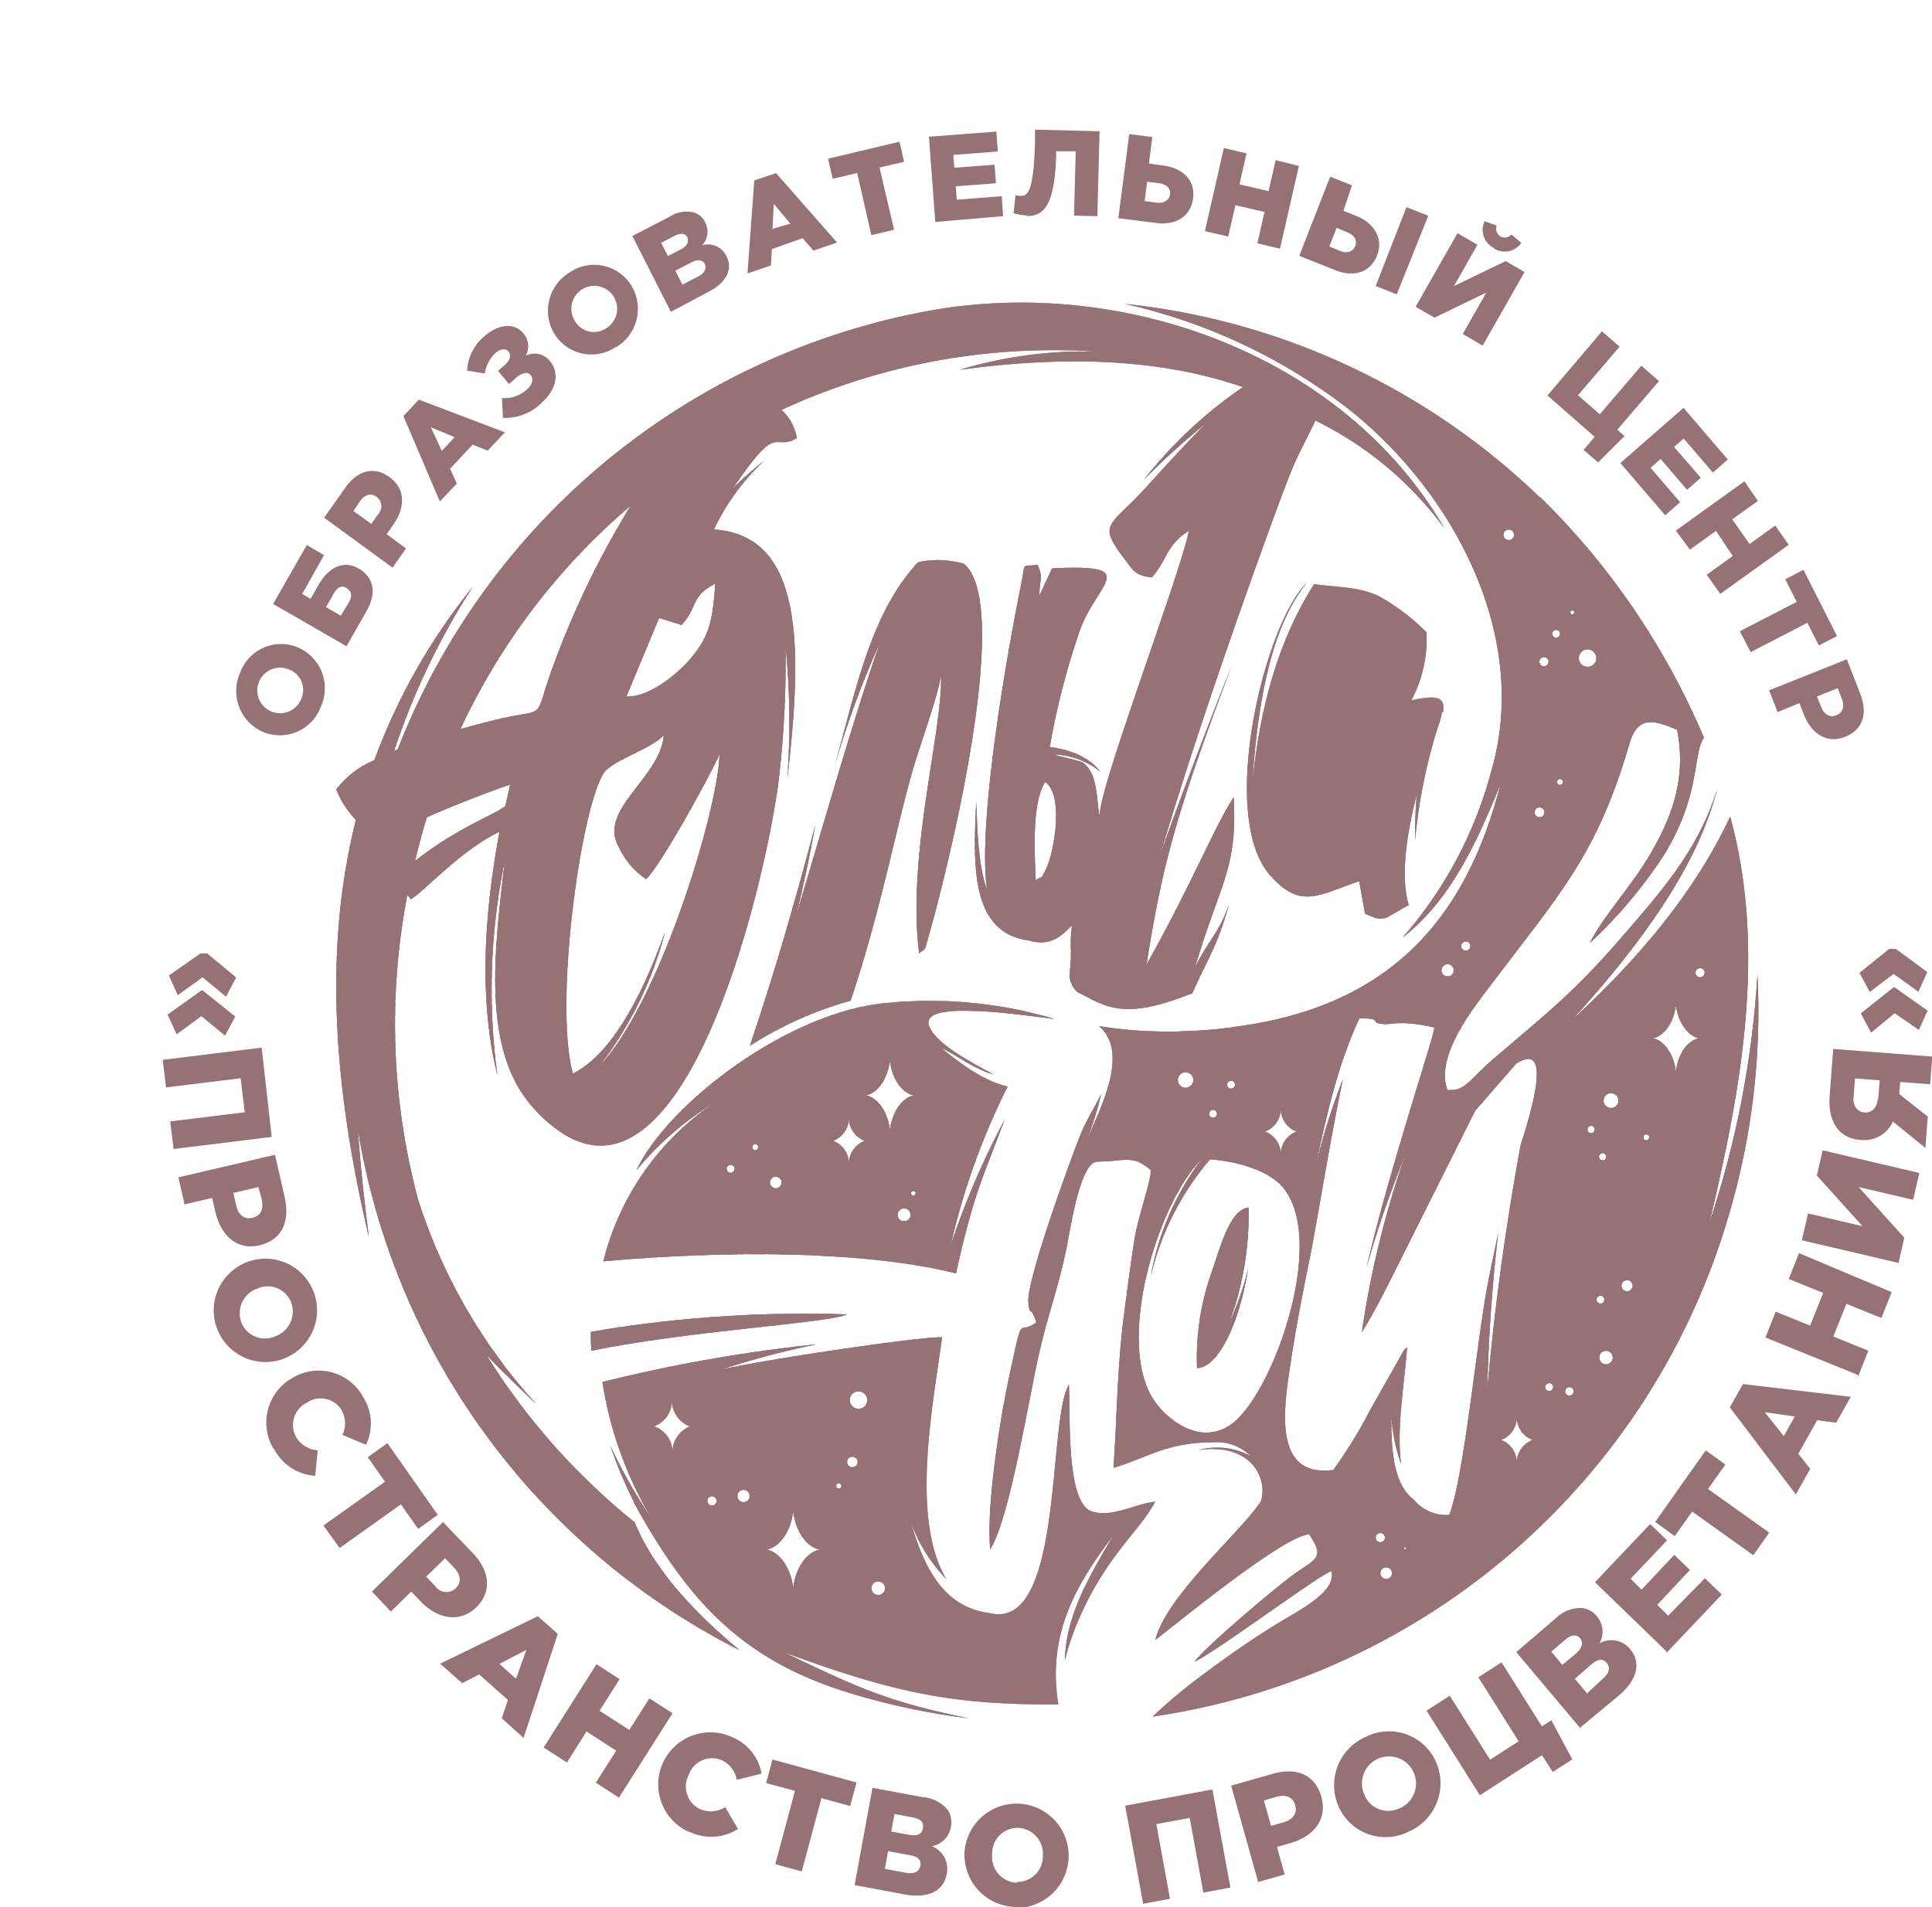 <?xml version="1.0" encoding="UTF-8"?> <svg xmlns="http://www.w3.org/2000/svg" xmlns:xlink="http://www.w3.org/1999/xlink" viewBox="0 0 177.2 174.93"> <defs> <style>.cls-1,.cls-2{fill:#967176;}.cls-1{clip-rule:evenodd;}.cls-2{fill-rule:evenodd;}.cls-3{clip-path:url(#clip-path);}.cls-4{clip-path:url(#clip-path-2);}</style> <clipPath id="clip-path"> <path class="cls-1" d="M141.28,45.61l0,0a68,68,0,0,1,15,22.06c-1.07,1.6-.23,5.08-3.62,10.7a43.11,43.11,0,0,1-6.84,8.13c1.21-2.46,3.86-5.23,5.61-8.27,1.87-3.26,3.28-6.77,2.39-11.29-1.9-.78-3.57-1.46-4.36,1.25-3,10.34-6.53,13.94-12.78,22.24-1.35,1.8-5.13,6.43-3.92,9.56,1.69.11,1.94-.92,4.31-2.94,4.8-4.1,7.34-6.07,11.6-11,3.61-4.17,7.1-8.07,8.77-13.5l.07-.23c-1.75,7-6.86,14.14-13.34,21.26,6.2-5.7,11.32-11.82,14.52-18.67,3.32,12.17,1.09,24.69-1.91,37.27a88.38,88.38,0,0,0,4.41-22.76,65.8,65.8,0,0,1-2.65,22.12,64.85,64.85,0,0,1-52.83,45.93,49.24,49.24,0,0,1,4.45-3.73c2.17-1.62,4.12-3,6.45-4.47s6-3.16,5.51-5.14c-.82.1-10.87,7.61-12.54,8.28.83-1.22,7.55-6.93,9.31-8.16s2.66-1.39,1.17-3.51c-2.46.21-12.26,8.31-14.1,9.7,1-4,7.5-9.59,9.57-12.54a1.3,1.3,0,0,0,.13-.23c.64-2.14-1-5.36-5.74-4.65a6.47,6.47,0,0,1,4.79.55,4.35,4.35,0,0,0-3.34-1.27c-4.35,0-6,1.37-9.24,2.35.33-5,.35-9.51,1-14.37.32-2.27.57-4.48.95-6.74.33-2,1.41-4.9,1.48-6.2-1.72-1.43-2.12-.84-4.89-.78-1.72,0-2.55,6.76-3,8.6C97,118.3,96,121,95.31,124.13c-1,4.32-2.67,15.12-4.49,18-.29-3.15.42-8.32.9-11.35.29-1.82.61-3.41,1-5.24,1.14-5.22.59-3,2.33-4.22-.51-1.72-.6-.39-.73-1.87-.17-2,3.75-12.79,4.79-15.39.48-1.2,1.27-2.46,1.89-3.68a31.25,31.25,0,0,1-1.38,4.33c1.33-3.06,4-8.16,1.19-10.58a40.11,40.11,0,0,0,9.45.38,30.69,30.69,0,0,0,3.09-.33c14.32-1.88,21.2-10.14,24.29-22.31-2.84,7.14-5.28,11.2-9,14.14a37.94,37.94,0,0,0,8.11-15.17c3.67-12.39-3.38-25.57-12.9-33.19a52.2,52.2,0,0,0-20.7-9.78,64.53,64.53,0,0,1,38.09,17.76ZM85.19,93.76c-.11-1.89,8.17-.72,11.51-.29A40.18,40.18,0,0,0,81.38,92c-9,.75-20.12,9.22-23,15.34a28.49,28.49,0,0,1,7.24-6.25,24.71,24.71,0,0,0-10.28,14.61c11.21-1,23.76-1,32.34,1.1,1.69-7.62,2.61-9.08,4.45-14.07a74.19,74.19,0,0,0-4.93,11.49,63.65,63.65,0,0,1,5.22-14.55c-2.5-.54-5.11-2.75-6.08-3.53,1.42.63,2.84,1.87,4.79,2.42-1.83-1-5.82-3-6-4.81Zm-27.1,44c5,9.08,9.93,14.56,20,17.59a64.42,64.42,0,0,0,10.79,2.28c-7.12-1.46-9.84-2.61-17-6.08,10.41,3.87,15.83,4.85,25.19,4.8-1.07-6.51,1.72-11.11,5-15.45-2.08,3.61-4.32,7.16-4.4,11.44a21.29,21.29,0,0,1,.83-2.71c2.6-6.7,6.06-9.14,7.45-11.88-1.93.22-4.08,1.55-5.91.86-2.23-1-1.86-8.31-2-11.59-2,3.24-.43,22.68-7.28,20.95h0c-4.25-.54-6-4.17-7.24-8.37a14.82,14.82,0,0,0,3.29,5.27c-3.32-5.45-1.26-15.93-.4-22.21-2.87,0-20.93,2.77-21.13,3.26a79.81,79.81,0,0,1,9.64-2.61,143.3,143.3,0,0,0-19.67,3.46,34.78,34.78,0,0,0,4.47,12.46,47.27,47.27,0,0,1-3.74-6.61,38.77,38.77,0,0,0,2.15,5.13Zm74.68-49.31a.56.56,0,1,0,.56.56.56.56,0,0,0-.56-.56Zm1.68-2.08a.42.42,0,1,0,.41.42.41.41,0,0,0-.41-.42Zm3.94-37.79a.48.48,0,1,0,.47.48.47.47,0,0,0-.47-.48ZM144.21,56a.18.18,0,1,0,.18.18.18.18,0,0,0-.18-.18Zm-1.47,1.78a.36.36,0,1,0,.35.36.36.36,0,0,0-.35-.36Zm-1.12,2.5a.42.42,0,1,0,.41.42.41.41,0,0,0-.41-.42Zm4-.71a.8.8,0,1,0,.79.8.8.8,0,0,0-.79-.8Zm-4.41,14.5a.45.45,0,1,0,.44.45.44.44,0,0,0-.44-.45Zm1.88-2.61a.27.27,0,1,0,.26.27.27.27,0,0,0-.26-.27Zm12.85,17.35a.42.42,0,1,0,.41.42.41.41,0,0,0-.41-.42ZM142.1,126.88a.36.36,0,1,0,.35.36.35.35,0,0,0-.35-.36Zm1.85.36a.39.39,0,1,0,.38.39.38.38,0,0,0-.38-.39Zm3.35-3.33a.62.62,0,1,0,.62.62.62.62,0,0,0-.62-.62Zm-.5-5.05a.36.36,0,1,0,.35.36.35.35,0,0,0-.35-.36Zm2.44-1.43a.51.51,0,1,0,.5.51.5.5,0,0,0-.5-.51ZM151,104.06a.27.27,0,1,0,.26.27.27.27,0,0,0-.26-.27Zm-4,1.72a.33.33,0,1,0,.32.33.32.32,0,0,0-.32-.33Zm-1.06-2.5a.33.33,0,1,0,.32.33.32.32,0,0,0-.32-.33Zm1.82-3a.68.68,0,1,0,.68.68.68.68,0,0,0-.68-.68Zm-20.62,43.5a.53.53,0,1,0,.53.53.53.53,0,0,0-.53-.53Zm-.53-3.15a.42.42,0,1,0,.41.42.41.41,0,0,0-.41-.42Zm2.26,1.31a.09.09,0,1,0,.09.09.09.09,0,0,0-.09-.09ZM108.74,98.36a.71.71,0,1,0,.71.71.71.71,0,0,0-.71-.71Zm2.53,3.45a.36.36,0,1,0,.35.36.36.36,0,0,0-.35-.36Zm1.65-2.67a.36.36,0,1,0,.35.36.35.35,0,0,0-.35-.36Zm-30,11.71a.59.59,0,1,1-.59.59.59.59,0,0,1,.59-.59Zm.85-1.6a.21.21,0,1,1-.21.21.21.21,0,0,1,.21-.21Zm-12.62-1.31a.53.53,0,1,1-.53.53.53.53,0,0,1,.53-.53ZM67,106.86a.36.36,0,1,1-.35.36.35.35,0,0,1,.35-.36Zm2.26-1.9a.27.27,0,1,1-.26.27.27.27,0,0,1,.26-.27Zm11.29,40.11a.62.62,0,1,1-.62.62.62.62,0,0,1,.62-.62Zm-3.62-9a.24.24,0,1,1-.24.24.24.24,0,0,1,.24-.24Zm1.24-2.44a.48.48,0,1,1-.47.48.47.47,0,0,1,.47-.48Zm.56-6a.8.8,0,1,1-.79.8.8.8,0,0,1,.79-.8Zm-13.44,9.63a.42.42,0,1,1-.41.42.41.41,0,0,1,.41-.42Zm2.91-.59a.56.56,0,1,1-.56.56.56.56,0,0,1,.56-.56Zm15.63-36.19c-1.08.19-2,1.5-2.21,3.18,0,.1,0,.19,0,.29,0-.09,0-.19,0-.29-.19-1.68-1.13-3-2.21-3.18,1.08-.19,2-1.5,2.21-3.18,0-.1,0-.19,0-.29,0,.1,0,.19,0,.29.19,1.68,1.13,3,2.21,3.18Zm56.74,31.61a2.24,2.24,0,0,1-1.45-2.08c0-.06,0-.13,0-.19s0,.13,0,.19a2.24,2.24,0,0,1-1.45,2.08,2.24,2.24,0,0,1,1.45,2.08c0,.06,0,.13,0,.19s0-.12,0-.19a2.24,2.24,0,0,1,1.45-2.08Zm-21.65-28.29a2.24,2.24,0,0,1-1.45-2.08c0-.06,0-.13,0-.19s0,.13,0,.19a2.24,2.24,0,0,1-1.45,2.08,2.24,2.24,0,0,1,1.45,2.08c0,.06,0,.13,0,.19s0-.12,0-.19a2.24,2.24,0,0,1,1.45-2.08Zm36.91-8.56c-1-.18-1.93-1.44-2.12-3.05,0-.09,0-.18,0-.28,0,.09,0,.18,0,.28-.18,1.61-1.09,2.87-2.12,3.05,1,.18,1.94,1.44,2.12,3.05,0,.09,0,.18,0,.28,0-.09,0-.18,0-.28.18-1.61,1.09-2.87,2.12-3.05ZM63.31,130.84a2.52,2.52,0,0,0-1.63,2.35c0,.07,0,.14,0,.21s0-.14,0-.21A2.52,2.52,0,0,0,60,130.84a2.52,2.52,0,0,0,1.63-2.35c0-.07,0-.14,0-.21s0,.14,0,.21a2.52,2.52,0,0,0,1.63,2.35Zm16-26.19a2.25,2.25,0,0,0-1.45,2.1c0,.06,0,.13,0,.19s0-.13,0-.19a2.25,2.25,0,0,0-1.45-2.1,2.25,2.25,0,0,0,1.45-2.1c0-.06,0-.13,0-.19s0,.13,0,.19a2.25,2.25,0,0,0,1.45,2.1Zm-4.12,37.5c-1.19.21-2.23,1.66-2.44,3.52,0,.11,0,.21,0,.32,0-.11,0-.21,0-.32-.21-1.86-1.25-3.31-2.44-3.52,1.19-.21,2.23-1.66,2.44-3.52,0-.11,0-.21,0-.32,0,.11,0,.21,0,.32.21,1.86,1.25,3.31,2.44,3.52Zm34.59-16.65c1.75,0,3.79-3.54,4.7-9.13a26,26,0,0,1-1.75,5,28.48,28.48,0,0,0,1.79-10.6c-1.71.19-2.54,3.47-3.36,5.85a23.35,23.35,0,0,0-1.37,8.86h0Zm.45-19.19c-4,3.92-8.07,17-4.28,22.3,1.09,1.53,4,4,6.83,2.14,3.84-2.45,9.14-17.07,4.79-21.94-1.46-1.63-4.56-2.32-6.58-2.47a25.4,25.4,0,0,0-5.44,10.72,25,25,0,0,1,4.68-10.75Zm12.08,28.5a42.56,42.56,0,0,0,3.31-5.38l3.16-5.59a3,3,0,0,1,.27-.25c-.17,2.87-1,7.31-.55,10.68a15.25,15.25,0,0,1-.88-4.45c-.08,3.57.34,6.5,2.07,7.76h0a3.79,3.79,0,0,0,3.23,1.38c1.39-3.53,2.55-16.2,3.55-21.25.31-1.56.62-3.08.94-4.59q-.84,7.21-1,14.41c.67-7.8,1.74-15.24,3.05-22.45.77-2.4,1.78-5.83,1.42-7.27h0c-.18-.73-.72-.94-1.82-.24l-3.76,4.32L128,116.47c-1,2-2,4-3.09,5.73a86.87,86.87,0,0,1,4-16.29,95.9,95.9,0,0,0-3.57,10.34c2.1-9.07,6.27-21.39,6.22-22-3.51-.8-3.85-.1-5.12-.38-.66-.15.29-.48-1.76-.45-2.08,4.43-3.08,9.27-4.14,14.09A61.22,61.22,0,0,1,123.17,99c-1.15,5.41-2.34,12.89-3,16.21-.77,3.76-1.45,7.27-2,11.16-.58,4.07-.87,9.14,4.13,8.47ZM54.19,122.18l1.57-.27a117.22,117.22,0,0,1,21.94-1.34c-1.62.79-14.76,1.52-23.47,3.34Q54.19,123,54.19,122.18Z"></path> </clipPath> <clipPath id="clip-path-2"> <path class="cls-1" d="M59.25,80.66C60.53,79.5,65.1,71.23,66,69.18,65.84,74.43,60.48,92,55,97.76a34.32,34.32,0,0,0,6-12.27c-2.42,6.73-5.2,11.34-8.46,13-1.84-6.87,1-26.11,3.12-27.91,1.25-1.07,4.16-2,5.22-3.13-.32,3.95-6.11,6.82-4.11,10.28a7.1,7.1,0,0,0,2.45,2.88Zm50.08,10.5c1.65-3.66,2.26-4.22,3.4-8.21-1,2.8-1.85,3.19-3.14,5.82.36-1.18.74-2.39,1.17-3.64,1.61-4.67,2.7-6.51,2.39-12-1.72,2.61-3.86,8-8,15.37,1.43-8.91,2.55-13.46,7.82-27.42-2.34,5.82-4.49,11.55-6.53,17.23,3.43-11.55,8.12-24.64,10.1-30.07.67-1.83,1.38-3.79,2.11-5.55.37-.89,1.4-2.82,2-4.11a32.31,32.31,0,0,1,11.83,9.88c-9.32-16-29.46-23.07-47-20a64.82,64.82,0,0,0-49,40.28l-.33.13a65.77,65.77,0,0,1,7.18-15,56.26,56.26,0,0,0-9,15.87,8.32,8.32,0,0,0-3.49,2.68,8.82,8.82,0,0,0,1.8,2.8c-3.05,12.17-1.93,25,1.19,38.24-.42-3.28-.78-6.55-1-9.8a65.33,65.33,0,0,0,35,47.71c-4-3.3-7.9-7.42-9.61-11.72a61,61,0,0,1-13.61-15.36c1.46,1.52,3,3,4.57,4.51a50.73,50.73,0,0,1-10.82-18.71,62.42,62.42,0,0,1-1-28l.32.39c1-.48,4.55-4.49,8.13-6.18C44.28,84.55,44,92.1,45.62,98.63a58.45,58.45,0,0,1,.68-19.69c-.9,7.89-2.23,17.28,2.56,22.62,13.09,14.6,21.4-20.19,22.61-30.4a95.13,95.13,0,0,0,.58-11.93,71.6,71.6,0,0,1,.16,12.23c1.39-12,1.57-22.35-6.73-22.89a20.75,20.75,0,0,1,4.63-6.33,37.6,37.6,0,0,0-2.92,2.57l.72-1c3.5-5,3.07-2.41,5.17-3.61a4.41,4.41,0,0,0-1.4-2.6,59.46,59.46,0,0,1,26.4-5.46q1.16,0,2.32.11A39.59,39.59,0,0,0,88,33.93c9.82-1.36,18.55-1,26,1.58A40.4,40.4,0,0,0,104.92,44a65.09,65.09,0,0,1,5.66-5.13c-2.44,2.45-4.7,5-5.47,5.84-3.41,3.72-4.52,3.24-1.88,6.69.69.9.89,1.43,2.44,1.56,1.45-1.72,1.33-3,3.37-4.26-.8,4.09-8.62,24.48-8.18,26.38-.32-2-.17-4.11-1.53-5.12-.17-.14-1.7-.46-2.72-.75a7.06,7.06,0,0,1,4.32,1.59c-.86-1.12-2.28-1.95-4.65-2.28a69.32,69.32,0,0,1,2.63-10.3c1.49-4.73,6.13-6.5-2.42-6.09l-1.16,2.51c0-1.49.41-1.6-.17-2.83-1.52.21-1.08-.3-1.46,1.55-1.22,6-4.11,22.07-3.16,28.32-.8-2.23-.89-5.19-1-8.11-.31,6.06-.45,12,4.83,12.7,2,.59,3-.42,3.94-1.38-.25,2.24.07,1.67-.21,4.54A2.11,2.11,0,0,0,98.82,91c2.69,1.38,4.21,2.63,10.51.12ZM78,91.8a33.81,33.81,0,0,0-9.22,4.13c2.28-6.78,4-12.7,6-20.24Q74,80,73,84.09c2.65-8.87,5.42-18.64,7.72-25.16a83.81,83.81,0,0,0-4.25,11.63c1.88-6.61,3.19-13.71,7.27-18.46a2.94,2.94,0,0,1,.35-.4l0,0h0a1.28,1.28,0,0,1,.19-.15,8.64,8.64,0,0,1,4.14.17c4.65,3.92-1.8,29.39-3.58,35.32l-.54.41c-1.16-9,2.25-20.84,2-25.5-.24,1.79-1.88,6.3-2.52,8.46-1.59,5.43-3,13.22-5.77,21.4Zm54.26-26.47h0a7.27,7.27,0,0,1-.35,1.29l-.12.35a49.85,49.85,0,0,0-2,10.11,41,41,0,0,1,.15-4.2c-.92,3.61-1.51,7.49-.74,10.14l-2,1.15c-.88.28-1.27-.09-2-.34l-.54-3c-3.8,1.31-5.42,2.62-8.21-.59-4.74-5.45-.45-23.1,3.42-26.79-3,3.67-4.48,10.1-5,18.29.69-6.85,2.37-13,5.66-18.16,1.89.3,4.09.19,6,1.14a19.79,19.79,0,0,1,4.3,3.27,11.92,11.92,0,0,1-1.38,6.25c2.07-.42,3.14-.49,2.91,1.08ZM119.62,77.67c-.42-4.3,1.35-11.79,2.68-15.22,2.75-7.07,7.21-4.69,5.19,3.71.11.19.22.17.58.08l.26-.08a73,73,0,0,1-5.61,9.54,26.85,26.85,0,0,0,2.6-4.67c-1.72,3.24-3.55,5.84-5.7,6.63ZM46.79,72q-.23,1-.44,1.94c-.78.6-2.07,1.08-4.28,2.35a32.3,32.3,0,0,0-4,2.68q.42-1.78.94-3.55l.14-.45c2-.9,5.7-2.36,7.66-3ZM95,80.83c-.11-2.54-.38-7.2.86-9.09,1.82,1.25.74,6.75.07,8-.5,1-.2.51-.94,1ZM62.52,57.32c1.53-1.67.77-2.59,3.08-3.78-.23,3.63-.63,5-2.42,7.06-.89,1-3.51,3.39-5.73,3.29l3-7.2,2,.62ZM57.85,46.38A81.63,81.63,0,0,0,50.6,61.46c-1.78,5-.21,3.32-5.52,4.66-.83.21-1.8.46-2.85.76A60.3,60.3,0,0,1,57.85,46.38Z"></path> </clipPath> </defs> <title>Ресурс 39</title> <g id="Слой_2" data-name="Слой 2"> <g id="Слой_1-2" data-name="Слой 1"> <path class="cls-2" d="M15.48,89.46l.83,1.83,2.26-1.64,2.17,1.78.92-1.77L19,87.46l-.62,0-2.85,2Zm-.11,3.61,3.11-2.22h.1l3,2.4L20.64,95l-2.17-1.78L16.2,94.88l-.83-1.81Zm-.45,4.15.31,2.53,6.84-.84.38,3.12-6.84.84.31,2.53,9-1.11L24,96.1l-9,1.11ZM16.36,108l.57,2.48,2.53-.59.28,1.23c.51,2.23,2,3.6,4.07,3.11s2.81-2.19,2.29-4.46l-.88-3.84L16.36,108Zm5,1.44,2.34-.55L24,110c.2.9-.08,1.53-.84,1.71s-1.3-.26-1.5-1.15l-.27-1.18Zm-1.33,12.73a4.74,4.74,0,1,0,2.55-6.37,4.75,4.75,0,0,0-2.55,6.37Zm2.12-.84a2.39,2.39,0,0,1,1.4-3.11,2.32,2.32,0,0,1,3.14,1.22,2.4,2.4,0,0,1-1.4,3.12,2.32,2.32,0,0,1-3.15-1.24Zm2.92,11.54a4.7,4.7,0,0,1,1.78-6.49,4.65,4.65,0,0,1,6.49,1.83,4.49,4.49,0,0,1,.23,4.32l-2.16-.9a2.5,2.5,0,0,0-.08-2.28,2.25,2.25,0,0,0-3.19-.68,2.29,2.29,0,0,0-1,3.12,2.48,2.48,0,0,0,2,1.25l-.23,2.34a4.59,4.59,0,0,1-3.79-2.5Zm4.58,7.05L31.15,142l5.62-4,1.58,2.25,1.8-1.29-4.62-6.58-1.8,1.29,1.58,2.25-5.62,4Zm4.44,6.1,6.54-6.4,2.72,2.83c1.6,1.67,1.78,3.58.32,5s-3.5,1.11-5.08-.54l-.87-.91-1.87,1.83L34.12,146Zm5-1.39.83.87a1.23,1.23,0,0,0,1.87.2c.56-.55.48-1.24-.15-1.9l-.82-.86-1.73,1.69Zm1.3,8,2,1.77,1.56-.8,2.64,2.34-.57,1.68,2,1.8,3.14-9.54-1.83-1.62-9,4.37Zm5.41,0,2.48-1.28-.95,2.64-1.53-1.36Zm4,7.77,4.91-7.74,2.12,1.37-1.84,2.9,2.73,1.76,1.84-2.9,2.12,1.37-4.91,7.74-2.12-1.37,1.87-2.94-2.73-1.76L52,161.68l-2.12-1.37ZM63.17,168a4.55,4.55,0,0,0,4.52-.23l-1.18-2a2.46,2.46,0,0,1-2.33.17,2.29,2.29,0,0,1-1-3.14,2.25,2.25,0,0,1,3-1.34,2.47,2.47,0,0,1,1.4,1.8l2.27-.56a4.44,4.44,0,0,0-2.7-3.35,4.77,4.77,0,0,0-4,8.68Zm7.93,3,2.44.67,1.8-6.72,2.64.72.58-2.16-7.71-2.11-.58,2.16,2.64.72-1.8,6.72Zm7.27,2,1.65-9,4.59.85A3.35,3.35,0,0,1,86.91,166a2.05,2.05,0,0,1,.3,1.59,2.12,2.12,0,0,1-1.75,1.76,2.24,2.24,0,0,1,1.37,2.57c-.28,1.55-1.71,2.26-3.84,1.86l-4.62-.86Zm2.78-1.57,1.92.36c.75.14,1.24-.08,1.34-.63s-.24-.89-1.07-1l-1.89-.35-.3,1.67Zm.62-3.42,1.56.29c.75.14,1.22,0,1.32-.6s-.24-.85-1-1l-1.61-.3-.29,1.59Zm11.43,7A4.78,4.78,0,1,0,88.46,170a4.79,4.79,0,0,0,4.74,4.93Zm.1-2.3A2.38,2.38,0,0,1,91,170.08a2.34,2.34,0,0,1,2.38-2.41,2.38,2.38,0,0,1,2.27,2.55,2.34,2.34,0,0,1-2.39,2.41Zm11.53,1.93,2.48-.46-1.25-6.85,3.06-.57,1.25,6.85,2.48-.46-1.65-9-8,1.49,1.65,9Zm10.57-2,2.43-.69-.71-2.53,1.2-.34c2.18-.62,3.46-2.18,2.87-4.26s-2.31-2.73-4.52-2.09l-3.75,1.07,2.48,8.85Zm1.18-5.14-.66-2.34,1.14-.33c.88-.25,1.51,0,1.73.76s-.2,1.33-1.06,1.57l-1.15.33Zm12.6.53a4.71,4.71,0,0,1-6.41-2.32,4.84,4.84,0,0,1,2.53-6.4,4.71,4.71,0,0,1,6.41,2.32,4.84,4.84,0,0,1-2.53,6.4Zm-.91-2.11a2.48,2.48,0,1,0-3.13-1.29,2.36,2.36,0,0,0,3.13,1.29Zm14.14-3.37,1.8-1.16-1.92-3.59-.87.56-3.7-5.87-2.13,1.37,3.7,5.87-2.62,1.69-3.7-5.87-2.13,1.37,4.89,7.76,5.7-3.67,1,1.55Zm2.55-4-5.89-7,3.56-3.05a3.34,3.34,0,0,1,2.42-1,2,2,0,0,1,1.41.77,2.15,2.15,0,0,1,.24,2.48,2.2,2.2,0,0,1,2.83.55c1,1.2.65,2.77-1,4.19L145,158.42Zm.56-3.17L147,154c.58-.5.73-1,.37-1.45s-.83-.38-1.47.18L144.44,154l1.09,1.29Zm-2.23-2.65-1-1.23,1.25-1.07c.57-.49,1.06-.53,1.38-.15s.2.91-.38,1.41l-1.21,1Zm9.52-1.07,5.11-5.39-1.55-1.5L153,148.21l-1-1,3-3.19-1.44-1.39-3,3.19-1-1,3.34-3.52-1.55-1.5-5.06,5.34,6.57,6.36Zm8-9-5.61-4-1.59,2.25-1.8-1.3,4.64-6.57,1.8,1.3-1.59,2.25,5.61,4-1.46,2.08Zm3.91-5.59,1.31-2.33-1.09-1.38,1.73-3.08,1.74.23,1.34-2.38-9.89-1.17-1.2,2.14,6.06,8Zm-1.12-5.34-1.74-2.19,2.75.4-1,1.79Zm6.82-5.46.94-2.37-3.21-1.3,1.2-3,3.21,1.3.94-2.37L165,114.95l-.94,2.37,3.16,1.28-1.2,3-3.16-1.28-.94,2.37,8.45,3.42Zm3.71-10.42-8.87-2.08.57-2.46,5,1.17-4.19-4.64.53-2.32,8.87,2.08-.57,2.46-5-1.17,4.19,4.64-.53,2.32Zm2.46-10.5.22-2.93-2.61-2.06.08-1.11,2.75.21.19-2.54-9.08-.7-.33,4.34c-.16,2.08.69,3.87,2.81,4a2.89,2.89,0,0,0,3-1.67l3,2.43Zm-4.36-4.58c-.07.86-.56,1.33-1.22,1.28s-1.1-.61-1-1.46l.13-1.66,2.26.17-.13,1.68Zm4.65-8-3.11-2.2h-.1l-3,2.39.94,1.77,2.16-1.78L176,94.48l.82-1.83Zm-.11-3.6-.82,1.81-2.27-1.64L171.49,91l-.94-1.76,2.72-2.19.62,0Z"></path> <path class="cls-2" d="M141.28,45.61l0,0a68,68,0,0,1,15,22.06c-1.07,1.6-.23,5.08-3.62,10.7a43.11,43.11,0,0,1-6.84,8.13c1.21-2.46,3.86-5.23,5.61-8.27,1.87-3.26,3.28-6.77,2.39-11.29-1.9-.78-3.57-1.46-4.36,1.25-3,10.34-6.53,13.94-12.78,22.24-1.35,1.8-5.13,6.43-3.92,9.56,1.69.11,1.94-.92,4.31-2.94,4.8-4.1,7.34-6.07,11.6-11,3.61-4.17,7.1-8.07,8.77-13.5l.07-.23c-1.75,7-6.86,14.14-13.34,21.26,6.2-5.7,11.32-11.82,14.52-18.67,3.32,12.17,1.09,24.69-1.91,37.27a88.38,88.38,0,0,0,4.41-22.76,65.8,65.8,0,0,1-2.65,22.12,64.85,64.85,0,0,1-52.83,45.93,49.24,49.24,0,0,1,4.45-3.73c2.17-1.62,4.12-3,6.45-4.47s6-3.16,5.51-5.14c-.82.1-10.87,7.61-12.54,8.28.83-1.22,7.55-6.93,9.31-8.16s2.66-1.39,1.17-3.51c-2.46.21-12.26,8.31-14.1,9.7,1-4,7.5-9.59,9.57-12.54a1.3,1.3,0,0,0,.13-.23c.64-2.14-1-5.36-5.74-4.65a6.47,6.47,0,0,1,4.79.55,4.35,4.35,0,0,0-3.34-1.27c-4.35,0-6,1.37-9.24,2.35.33-5,.35-9.51,1-14.37.32-2.27.57-4.48.95-6.74.33-2,1.41-4.9,1.48-6.2-1.72-1.43-2.12-.84-4.89-.78-1.72,0-2.55,6.76-3,8.6C97,118.3,96,121,95.31,124.13c-1,4.32-2.67,15.12-4.49,18-.29-3.15.42-8.32.9-11.35.29-1.82.61-3.41,1-5.24,1.14-5.22.59-3,2.33-4.22-.51-1.72-.6-.39-.73-1.87-.17-2,3.75-12.79,4.79-15.39.48-1.2,1.27-2.46,1.89-3.68a31.25,31.25,0,0,1-1.38,4.33c1.33-3.06,4-8.16,1.19-10.58a40.11,40.11,0,0,0,9.45.38,30.69,30.69,0,0,0,3.09-.33c14.32-1.88,21.2-10.14,24.29-22.31-2.84,7.14-5.28,11.2-9,14.14a37.94,37.94,0,0,0,8.11-15.17c3.67-12.39-3.38-25.57-12.9-33.19a52.2,52.2,0,0,0-20.7-9.78,64.53,64.53,0,0,1,38.09,17.76ZM85.19,93.76c-.11-1.89,8.17-.72,11.51-.29A40.18,40.18,0,0,0,81.38,92c-9,.75-20.12,9.22-23,15.34a28.49,28.49,0,0,1,7.24-6.25,24.71,24.71,0,0,0-10.28,14.61c11.21-1,23.76-1,32.34,1.1,1.69-7.62,2.61-9.08,4.45-14.07a74.19,74.19,0,0,0-4.93,11.49,63.65,63.65,0,0,1,5.22-14.55c-2.5-.54-5.11-2.75-6.08-3.53,1.42.63,2.84,1.87,4.79,2.42-1.83-1-5.82-3-6-4.81Zm-27.1,44c5,9.08,9.93,14.56,20,17.59a64.42,64.42,0,0,0,10.79,2.28c-7.12-1.46-9.84-2.61-17-6.08,10.41,3.87,15.83,4.85,25.19,4.8-1.07-6.51,1.72-11.11,5-15.45-2.08,3.61-4.32,7.16-4.4,11.44a21.29,21.29,0,0,1,.83-2.71c2.6-6.7,6.06-9.14,7.45-11.88-1.93.22-4.08,1.55-5.91.86-2.23-1-1.86-8.31-2-11.59-2,3.24-.43,22.68-7.28,20.95h0c-4.25-.54-6-4.17-7.24-8.37a14.82,14.82,0,0,0,3.29,5.27c-3.32-5.45-1.26-15.93-.4-22.21-2.87,0-20.93,2.77-21.13,3.26a79.81,79.81,0,0,1,9.64-2.61,143.3,143.3,0,0,0-19.67,3.46,34.78,34.78,0,0,0,4.47,12.46,47.27,47.27,0,0,1-3.74-6.61,38.77,38.77,0,0,0,2.15,5.13Zm74.68-49.31a.56.56,0,1,0,.56.56.56.56,0,0,0-.56-.56Zm1.68-2.08a.42.42,0,1,0,.41.42.41.41,0,0,0-.41-.42Zm3.94-37.79a.48.48,0,1,0,.47.48.47.47,0,0,0-.47-.48ZM144.21,56a.18.18,0,1,0,.18.18.18.18,0,0,0-.18-.18Zm-1.47,1.78a.36.36,0,1,0,.35.36.36.36,0,0,0-.35-.36Zm-1.12,2.5a.42.42,0,1,0,.41.42.41.41,0,0,0-.41-.42Zm4-.71a.8.8,0,1,0,.79.8.8.8,0,0,0-.79-.8Zm-4.41,14.5a.45.45,0,1,0,.44.45.44.44,0,0,0-.44-.45Zm1.88-2.61a.27.27,0,1,0,.26.27.27.27,0,0,0-.26-.27Zm12.85,17.35a.42.42,0,1,0,.41.42.41.41,0,0,0-.41-.42ZM142.1,126.88a.36.36,0,1,0,.35.36.35.35,0,0,0-.35-.36Zm1.85.36a.39.39,0,1,0,.38.39.38.38,0,0,0-.38-.39Zm3.35-3.33a.62.62,0,1,0,.62.62.62.62,0,0,0-.62-.62Zm-.5-5.05a.36.36,0,1,0,.35.36.35.35,0,0,0-.35-.36Zm2.44-1.43a.51.51,0,1,0,.5.51.5.5,0,0,0-.5-.51ZM151,104.06a.27.27,0,1,0,.26.27.27.27,0,0,0-.26-.27Zm-4,1.72a.33.33,0,1,0,.32.33.32.32,0,0,0-.32-.33Zm-1.06-2.5a.33.33,0,1,0,.32.33.32.32,0,0,0-.32-.33Zm1.82-3a.68.68,0,1,0,.68.68.68.68,0,0,0-.68-.68Zm-20.62,43.5a.53.53,0,1,0,.53.53.53.53,0,0,0-.53-.53Zm-.53-3.15a.42.42,0,1,0,.41.42.41.41,0,0,0-.41-.42Zm2.26,1.31a.09.09,0,1,0,.09.09.09.09,0,0,0-.09-.09ZM108.74,98.36a.71.71,0,1,0,.71.71.71.71,0,0,0-.71-.71Zm2.53,3.45a.36.36,0,1,0,.35.36.36.36,0,0,0-.35-.36Zm1.65-2.67a.36.36,0,1,0,.35.36.35.35,0,0,0-.35-.36Zm-30,11.71a.59.59,0,1,1-.59.59.59.59,0,0,1,.59-.59Zm.85-1.6a.21.21,0,1,1-.21.21.21.21,0,0,1,.21-.21Zm-12.62-1.31a.53.53,0,1,1-.53.53.53.53,0,0,1,.53-.53ZM67,106.86a.36.36,0,1,1-.35.36.35.35,0,0,1,.35-.36Zm2.26-1.9a.27.27,0,1,1-.26.27.27.27,0,0,1,.26-.27Zm11.29,40.11a.62.62,0,1,1-.62.62.62.62,0,0,1,.62-.62Zm-3.62-9a.24.24,0,1,1-.24.24.24.24,0,0,1,.24-.24Zm1.24-2.44a.48.48,0,1,1-.47.48.47.47,0,0,1,.47-.48Zm.56-6a.8.8,0,1,1-.79.8.8.8,0,0,1,.79-.8Zm-13.44,9.63a.42.42,0,1,1-.41.42.41.41,0,0,1,.41-.42Zm2.91-.59a.56.56,0,1,1-.56.56.56.56,0,0,1,.56-.56Zm15.63-36.19c-1.08.19-2,1.5-2.21,3.18,0,.1,0,.19,0,.29,0-.09,0-.19,0-.29-.19-1.68-1.13-3-2.21-3.18,1.08-.19,2-1.5,2.21-3.18,0-.1,0-.19,0-.29,0,.1,0,.19,0,.29.19,1.68,1.13,3,2.21,3.18Zm56.74,31.61a2.24,2.24,0,0,1-1.45-2.08c0-.06,0-.13,0-.19s0,.13,0,.19a2.24,2.24,0,0,1-1.45,2.08,2.24,2.24,0,0,1,1.45,2.08c0,.06,0,.13,0,.19s0-.12,0-.19a2.24,2.24,0,0,1,1.45-2.08Zm-21.65-28.29a2.24,2.24,0,0,1-1.45-2.08c0-.06,0-.13,0-.19s0,.13,0,.19a2.24,2.24,0,0,1-1.45,2.08,2.24,2.24,0,0,1,1.45,2.08c0,.06,0,.13,0,.19s0-.12,0-.19a2.24,2.24,0,0,1,1.45-2.08Zm36.91-8.56c-1-.18-1.93-1.44-2.12-3.05,0-.09,0-.18,0-.28,0,.09,0,.18,0,.28-.18,1.61-1.09,2.87-2.12,3.05,1,.18,1.94,1.44,2.12,3.05,0,.09,0,.18,0,.28,0-.09,0-.18,0-.28.18-1.61,1.09-2.87,2.12-3.05ZM63.31,130.84a2.52,2.52,0,0,0-1.63,2.35c0,.07,0,.14,0,.21s0-.14,0-.21A2.52,2.52,0,0,0,60,130.84a2.52,2.52,0,0,0,1.63-2.35c0-.07,0-.14,0-.21s0,.14,0,.21a2.52,2.52,0,0,0,1.63,2.35Zm16-26.19a2.25,2.25,0,0,0-1.45,2.1c0,.06,0,.13,0,.19s0-.13,0-.19a2.25,2.25,0,0,0-1.45-2.1,2.25,2.25,0,0,0,1.45-2.1c0-.06,0-.13,0-.19s0,.13,0,.19a2.25,2.25,0,0,0,1.45,2.1Zm-4.12,37.5c-1.19.21-2.23,1.66-2.44,3.52,0,.11,0,.21,0,.32,0-.11,0-.21,0-.32-.21-1.86-1.25-3.31-2.44-3.52,1.19-.21,2.23-1.66,2.44-3.52,0-.11,0-.21,0-.32,0,.11,0,.21,0,.32.21,1.86,1.25,3.31,2.44,3.52Zm34.59-16.65c1.75,0,3.79-3.54,4.7-9.13a26,26,0,0,1-1.75,5,28.48,28.48,0,0,0,1.79-10.6c-1.71.19-2.54,3.47-3.36,5.85a23.35,23.35,0,0,0-1.37,8.86h0Zm.45-19.19c-4,3.92-8.07,17-4.28,22.3,1.09,1.53,4,4,6.83,2.14,3.84-2.45,9.14-17.07,4.79-21.94-1.46-1.63-4.56-2.32-6.58-2.47a25.4,25.4,0,0,0-5.44,10.72,25,25,0,0,1,4.68-10.75Zm12.08,28.5a42.56,42.56,0,0,0,3.31-5.38l3.16-5.59a3,3,0,0,1,.27-.25c-.17,2.87-1,7.31-.55,10.68a15.25,15.25,0,0,1-.88-4.45c-.08,3.57.34,6.5,2.07,7.76h0a3.79,3.79,0,0,0,3.23,1.38c1.39-3.53,2.55-16.2,3.55-21.25.31-1.56.62-3.08.94-4.59q-.84,7.21-1,14.41c.67-7.8,1.74-15.24,3.05-22.45.77-2.4,1.78-5.83,1.42-7.27h0c-.18-.73-.72-.94-1.82-.24l-3.76,4.32L128,116.47c-1,2-2,4-3.09,5.73a86.87,86.87,0,0,1,4-16.29,95.9,95.9,0,0,0-3.57,10.34c2.1-9.07,6.27-21.39,6.22-22-3.51-.8-3.85-.1-5.12-.38-.66-.15.29-.48-1.76-.45-2.08,4.43-3.08,9.27-4.14,14.09A61.22,61.22,0,0,1,123.17,99c-1.15,5.41-2.34,12.89-3,16.21-.77,3.76-1.45,7.27-2,11.16-.58,4.07-.87,9.14,4.13,8.47ZM54.19,122.18l1.57-.27a117.22,117.22,0,0,1,21.94-1.34c-1.62.79-14.76,1.52-23.47,3.34Q54.19,123,54.19,122.18Z"></path> <g class="cls-3"> <polygon class="cls-2" points="50.36 152.78 53.92 124.36 156.55 137.48 152.99 165.9 50.36 152.78"></polygon> <polygon class="cls-2" points="53.9 124.52 53.96 124.03 156.59 137.15 156.53 137.64 53.9 124.52"></polygon> <polygon class="cls-2" points="53.94 124.19 54 123.7 156.63 136.82 156.57 137.31 53.94 124.19"></polygon> <polygon class="cls-2" points="53.98 123.86 54.05 123.37 156.67 136.49 156.61 136.98 53.98 123.86"></polygon> <polygon class="cls-2" points="54.02 123.53 54.09 123.04 156.72 136.16 156.65 136.65 54.02 123.53"></polygon> <polygon class="cls-2" points="54.07 123.2 54.13 122.71 156.76 135.83 156.69 136.32 54.07 123.2"></polygon> <polygon class="cls-2" points="54.11 122.88 54.17 122.38 156.8 135.5 156.74 135.99 54.11 122.88"></polygon> <polygon class="cls-2" points="54.15 122.55 54.21 122.05 156.84 135.17 156.78 135.66 54.15 122.55"></polygon> <polygon class="cls-2" points="54.19 122.22 54.25 121.72 156.88 134.84 156.82 135.33 54.19 122.22"></polygon> <polygon class="cls-2" points="54.23 121.89 54.29 121.39 156.92 134.51 156.86 135 54.23 121.89"></polygon> <polygon class="cls-2" points="54.27 121.56 54.34 121.06 156.96 134.18 156.9 134.67 54.27 121.56"></polygon> <polygon class="cls-2" points="54.31 121.23 54.38 120.73 157 133.85 156.94 134.34 54.31 121.23"></polygon> <polygon class="cls-2" points="54.35 120.9 54.42 120.4 157.04 133.52 156.98 134.01 54.35 120.9"></polygon> <polygon class="cls-2" points="54.4 120.57 54.46 120.07 157.09 133.19 157.03 133.69 54.4 120.57"></polygon> <polygon class="cls-2" points="54.44 120.24 54.5 119.74 157.13 132.86 157.07 133.35 54.44 120.24"></polygon> <polygon class="cls-2" points="54.48 119.91 54.54 119.41 157.17 132.53 157.11 133.03 54.48 119.91"></polygon> <polygon class="cls-2" points="54.52 119.58 54.58 119.08 157.21 132.2 157.15 132.7 54.52 119.58"></polygon> <polygon class="cls-2" points="54.56 119.25 54.62 118.75 157.25 131.87 157.19 132.37 54.56 119.25"></polygon> <polygon class="cls-2" points="54.6 118.92 54.66 118.42 157.29 131.54 157.23 132.04 54.6 118.92"></polygon> <polygon class="cls-2" points="54.64 118.59 54.71 118.09 157.33 131.21 157.27 131.71 54.64 118.59"></polygon> <polygon class="cls-2" points="54.69 118.26 54.75 117.77 157.38 130.88 157.31 131.38 54.69 118.26"></polygon> <polygon class="cls-2" points="54.73 117.93 54.79 117.44 157.42 130.55 157.35 131.05 54.73 117.93"></polygon> <polygon class="cls-2" points="54.77 117.6 54.83 117.11 157.46 130.22 157.4 130.72 54.77 117.6"></polygon> <polygon class="cls-2" points="54.81 117.27 54.87 116.78 157.5 129.89 157.44 130.39 54.81 117.27"></polygon> <polygon class="cls-2" points="54.85 116.94 54.91 116.45 157.54 129.56 157.48 130.06 54.85 116.94"></polygon> <polygon class="cls-2" points="54.89 116.61 54.95 116.12 157.58 129.23 157.52 129.73 54.89 116.61"></polygon> <polygon class="cls-2" points="54.93 116.28 54.99 115.79 157.62 128.91 157.56 129.4 54.93 116.28"></polygon> <polygon class="cls-2" points="54.98 115.95 55.04 115.46 157.66 128.57 157.6 129.07 54.98 115.95"></polygon> <polygon class="cls-2" points="55.02 115.62 55.08 115.13 157.71 128.25 157.64 128.74 55.02 115.62"></polygon> <polygon class="cls-2" points="55.06 115.29 55.12 114.8 157.75 127.92 157.69 128.41 55.06 115.29"></polygon> <polygon class="cls-2" points="55.1 114.96 55.16 114.47 157.79 127.59 157.73 128.08 55.1 114.96"></polygon> <polygon class="cls-2" points="55.14 114.63 55.2 114.14 157.83 127.26 157.77 127.75 55.14 114.63"></polygon> <polygon class="cls-2" points="55.18 114.3 55.24 113.81 157.87 126.93 157.81 127.42 55.18 114.3"></polygon> <polygon class="cls-2" points="55.22 113.97 55.28 113.48 157.91 126.6 157.85 127.09 55.22 113.97"></polygon> <polygon class="cls-2" points="55.26 113.64 55.33 113.15 157.95 126.27 157.89 126.76 55.26 113.64"></polygon> <polygon class="cls-2" points="55.3 113.31 55.37 112.82 158 125.94 157.93 126.43 55.3 113.31"></polygon> <polygon class="cls-2" points="55.35 112.98 55.41 112.49 158.04 125.61 157.97 126.1 55.35 112.98"></polygon> <polygon class="cls-2" points="55.39 112.66 55.45 112.16 158.08 125.28 158.01 125.77 55.39 112.66"></polygon> <polygon class="cls-2" points="55.43 112.33 55.49 111.83 158.12 124.95 158.06 125.44 55.43 112.33"></polygon> <polygon class="cls-2" points="55.47 112 55.53 111.5 158.16 124.62 158.1 125.11 55.47 112"></polygon> <polygon class="cls-2" points="55.51 111.67 55.57 111.17 158.2 124.29 158.14 124.78 55.51 111.67"></polygon> <polygon class="cls-2" points="55.55 111.34 55.62 110.84 158.24 123.96 158.18 124.45 55.55 111.34"></polygon> <polygon class="cls-2" points="55.59 111.01 55.66 110.51 158.28 123.63 158.22 124.12 55.59 111.01"></polygon> <polygon class="cls-2" points="55.63 110.68 55.7 110.18 158.32 123.3 158.26 123.8 55.63 110.68"></polygon> <polygon class="cls-2" points="55.68 110.35 55.74 109.85 158.37 122.97 158.31 123.47 55.68 110.35"></polygon> <polygon class="cls-2" points="55.72 110.02 55.78 109.52 158.41 122.64 158.35 123.14 55.72 110.02"></polygon> <polygon class="cls-2" points="55.76 109.69 55.82 109.19 158.45 122.31 158.39 122.81 55.76 109.69"></polygon> <polygon class="cls-2" points="55.8 109.36 55.86 108.86 158.49 121.98 158.43 122.48 55.8 109.36"></polygon> <polygon class="cls-2" points="55.84 109.03 55.9 108.53 158.53 121.65 158.47 122.15 55.84 109.03"></polygon> <polygon class="cls-2" points="55.88 108.7 55.95 108.2 158.57 121.32 158.51 121.82 55.88 108.7"></polygon> <polygon class="cls-2" points="55.92 108.37 55.99 107.87 158.61 120.99 158.55 121.49 55.92 108.37"></polygon> <polygon class="cls-2" points="55.97 108.04 56.03 107.55 158.66 120.66 158.59 121.16 55.97 108.04"></polygon> <polygon class="cls-2" points="56.01 107.71 56.07 107.22 158.7 120.33 158.63 120.83 56.01 107.71"></polygon> <polygon class="cls-2" points="56.05 107.38 56.11 106.89 158.74 120 158.68 120.5 56.05 107.38"></polygon> <polygon class="cls-2" points="56.09 107.05 56.15 106.56 158.78 119.67 158.72 120.17 56.09 107.05"></polygon> <polygon class="cls-2" points="56.13 106.72 56.19 106.23 158.82 119.34 158.76 119.84 56.13 106.72"></polygon> <polygon class="cls-2" points="56.17 106.39 56.23 105.9 158.86 119.01 158.8 119.51 56.17 106.39"></polygon> <polygon class="cls-2" points="56.21 106.06 56.27 105.57 158.9 118.69 158.84 119.18 56.21 106.06"></polygon> <polygon class="cls-2" points="56.26 105.73 56.32 105.24 158.94 118.36 158.88 118.85 56.26 105.73"></polygon> <polygon class="cls-2" points="56.3 105.4 56.36 104.91 158.99 118.03 158.92 118.52 56.3 105.4"></polygon> <polygon class="cls-2" points="56.34 105.07 56.4 104.58 159.03 117.7 158.97 118.19 56.34 105.07"></polygon> <polygon class="cls-2" points="56.38 104.74 56.44 104.25 159.07 117.37 159.01 117.86 56.38 104.74"></polygon> <polygon class="cls-2" points="56.42 104.41 56.48 103.92 159.11 117.04 159.05 117.53 56.42 104.41"></polygon> <polygon class="cls-2" points="56.46 104.08 56.52 103.59 159.15 116.71 159.09 117.2 56.46 104.08"></polygon> <polygon class="cls-2" points="56.5 103.75 56.56 103.26 159.19 116.38 159.13 116.87 56.5 103.75"></polygon> <polygon class="cls-2" points="56.54 103.42 56.61 102.93 159.23 116.05 159.17 116.54 56.54 103.42"></polygon> <polygon class="cls-2" points="56.59 103.09 56.65 102.6 159.28 115.72 159.21 116.21 56.59 103.09"></polygon> <polygon class="cls-2" points="56.63 102.76 56.69 102.27 159.32 115.39 159.25 115.88 56.63 102.76"></polygon> <polygon class="cls-2" points="56.67 102.44 56.73 101.94 159.36 115.06 159.3 115.55 56.67 102.44"></polygon> <polygon class="cls-2" points="56.71 102.11 56.77 101.61 159.4 114.73 159.34 115.22 56.71 102.11"></polygon> <polygon class="cls-2" points="56.75 101.78 56.81 101.28 159.44 114.4 159.38 114.89 56.75 101.78"></polygon> <polygon class="cls-2" points="56.79 101.45 56.85 100.95 159.48 114.07 159.42 114.56 56.79 101.45"></polygon> <polygon class="cls-2" points="56.83 101.12 56.9 100.62 159.52 113.74 159.46 114.23 56.83 101.12"></polygon> <polygon class="cls-2" points="56.87 100.79 56.94 100.29 159.56 113.41 159.5 113.9 56.87 100.79"></polygon> <polygon class="cls-2" points="56.91 100.46 56.98 99.96 159.6 113.08 159.54 113.58 56.91 100.46"></polygon> <polygon class="cls-2" points="56.96 100.13 57.02 99.63 159.65 112.75 159.59 113.25 56.96 100.13"></polygon> <polygon class="cls-2" points="57 99.8 57.06 99.3 159.69 112.42 159.63 112.92 57 99.8"></polygon> <polygon class="cls-2" points="57.04 99.47 57.1 98.97 159.73 112.09 159.67 112.58 57.04 99.47"></polygon> <polygon class="cls-2" points="57.08 99.14 57.14 98.64 159.77 111.76 159.71 112.26 57.08 99.14"></polygon> <polygon class="cls-2" points="57.12 98.81 57.18 98.31 159.81 111.43 159.75 111.93 57.12 98.81"></polygon> <polygon class="cls-2" points="57.16 98.48 57.23 97.98 159.85 111.1 159.79 111.6 57.16 98.48"></polygon> <polygon class="cls-2" points="57.2 98.15 57.27 97.65 159.89 110.77 159.83 111.27 57.2 98.15"></polygon> <polygon class="cls-2" points="57.25 97.82 57.31 97.33 159.94 110.44 159.87 110.94 57.25 97.82"></polygon> <polygon class="cls-2" points="57.29 97.49 57.35 97 159.98 110.11 159.91 110.61 57.29 97.49"></polygon> <polygon class="cls-2" points="57.33 97.16 57.39 96.67 160.02 109.78 159.96 110.28 57.33 97.16"></polygon> <polygon class="cls-2" points="57.37 96.83 57.43 96.33 160.06 109.45 160 109.95 57.37 96.83"></polygon> <polygon class="cls-2" points="57.41 96.5 57.47 96.01 160.1 109.12 160.04 109.62 57.41 96.5"></polygon> <polygon class="cls-2" points="57.45 96.17 57.51 95.68 160.14 108.79 160.08 109.29 57.45 96.17"></polygon> <polygon class="cls-2" points="57.49 95.84 57.55 95.35 160.18 108.46 160.12 108.96 57.49 95.84"></polygon> <polygon class="cls-2" points="57.53 95.51 57.6 95.02 160.22 108.14 160.16 108.63 57.53 95.51"></polygon> <polygon class="cls-2" points="57.58 95.18 57.64 94.69 160.27 107.81 160.2 108.3 57.58 95.18"></polygon> <polygon class="cls-2" points="57.62 94.85 57.68 94.36 160.31 107.47 160.25 107.97 57.62 94.85"></polygon> <polygon class="cls-2" points="57.66 94.52 57.72 94.03 160.35 107.15 160.29 107.64 57.66 94.52"></polygon> <polygon class="cls-2" points="57.7 94.19 57.76 93.7 160.39 106.82 160.33 107.31 57.7 94.19"></polygon> <polygon class="cls-2" points="57.74 93.86 57.8 93.37 160.43 106.49 160.37 106.98 57.74 93.86"></polygon> <polygon class="cls-2" points="57.78 93.53 57.84 93.04 160.47 106.16 160.41 106.65 57.78 93.53"></polygon> <polygon class="cls-2" points="57.82 93.2 57.89 92.71 160.51 105.83 160.45 106.32 57.82 93.2"></polygon> <polygon class="cls-2" points="57.87 92.87 57.93 92.38 160.56 105.5 160.49 105.99 57.87 92.87"></polygon> <polygon class="cls-2" points="57.91 92.54 57.97 92.05 160.6 105.17 160.53 105.66 57.91 92.54"></polygon> <polygon class="cls-2" points="57.95 92.21 58.01 91.72 160.64 104.84 160.58 105.33 57.95 92.21"></polygon> <polygon class="cls-2" points="57.99 91.89 58.05 91.39 160.68 104.51 160.62 105 57.99 91.89"></polygon> <polygon class="cls-2" points="58.03 91.56 58.09 91.06 160.72 104.18 160.66 104.67 58.03 91.56"></polygon> <polygon class="cls-2" points="58.07 91.22 58.13 90.73 160.76 103.85 160.7 104.34 58.07 91.22"></polygon> <polygon class="cls-2" points="58.11 90.9 58.17 90.4 160.8 103.52 160.74 104.01 58.11 90.9"></polygon> <polygon class="cls-2" points="58.15 90.57 58.22 90.07 160.84 103.19 160.78 103.68 58.15 90.57"></polygon> <polygon class="cls-2" points="58.2 90.24 58.26 89.74 160.88 102.86 160.82 103.35 58.2 90.24"></polygon> <polygon class="cls-2" points="58.24 89.91 58.3 89.41 160.93 102.53 160.87 103.03 58.24 89.91"></polygon> <polygon class="cls-2" points="58.28 89.58 58.34 89.08 160.97 102.2 160.91 102.69 58.28 89.58"></polygon> <polygon class="cls-2" points="58.32 89.25 58.38 88.75 161.01 101.87 160.95 102.36 58.32 89.25"></polygon> <polygon class="cls-2" points="58.36 88.92 58.42 88.42 161.05 101.54 160.99 102.04 58.36 88.92"></polygon> <polygon class="cls-2" points="58.4 88.59 58.46 88.09 161.09 101.21 161.03 101.71 58.4 88.59"></polygon> <polygon class="cls-2" points="58.44 88.26 58.51 87.76 161.13 100.88 161.07 101.38 58.44 88.26"></polygon> <polygon class="cls-2" points="58.48 87.93 58.55 87.43 161.17 100.55 161.11 101.05 58.48 87.93"></polygon> <polygon class="cls-2" points="58.53 87.6 58.59 87.1 161.22 100.22 161.15 100.72 58.53 87.6"></polygon> <polygon class="cls-2" points="58.57 87.27 58.63 86.78 161.26 99.89 161.19 100.39 58.57 87.27"></polygon> <polygon class="cls-2" points="58.61 86.94 58.67 86.44 161.3 99.56 161.24 100.06 58.61 86.94"></polygon> <polygon class="cls-2" points="58.65 86.61 58.71 86.11 161.34 99.23 161.28 99.73 58.65 86.61"></polygon> <polygon class="cls-2" points="58.69 86.28 58.75 85.79 161.38 98.9 161.32 99.4 58.69 86.28"></polygon> <polygon class="cls-2" points="58.73 85.95 58.8 85.46 161.42 98.57 161.36 99.07 58.73 85.95"></polygon> <polygon class="cls-2" points="58.77 85.62 58.84 85.13 161.46 98.24 161.4 98.74 58.77 85.62"></polygon> <polygon class="cls-2" points="58.81 85.29 58.88 84.8 161.5 97.92 161.44 98.41 58.81 85.29"></polygon> <polygon class="cls-2" points="58.86 84.96 58.92 84.47 161.55 97.58 161.48 98.08 58.86 84.96"></polygon> <polygon class="cls-2" points="58.9 84.63 58.96 84.14 161.59 97.25 161.53 97.75 58.9 84.63"></polygon> <polygon class="cls-2" points="58.94 84.3 59 83.81 161.63 96.93 161.57 97.42 58.94 84.3"></polygon> <polygon class="cls-2" points="58.98 83.97 59.04 83.48 161.67 96.6 161.61 97.09 58.98 83.97"></polygon> <polygon class="cls-2" points="59.02 83.64 59.08 83.15 161.71 96.27 161.65 96.76 59.02 83.64"></polygon> <polygon class="cls-2" points="59.06 83.31 59.13 82.82 161.75 95.94 161.69 96.43 59.06 83.31"></polygon> <polygon class="cls-2" points="59.1 82.98 59.17 82.49 161.79 95.61 161.73 96.1 59.1 82.98"></polygon> <polygon class="cls-2" points="59.15 82.65 59.21 82.16 161.84 95.28 161.77 95.77 59.15 82.65"></polygon> <polygon class="cls-2" points="59.19 82.32 59.25 81.83 161.88 94.95 161.81 95.44 59.19 82.32"></polygon> <polygon class="cls-2" points="59.23 81.99 59.29 81.5 161.92 94.62 161.86 95.11 59.23 81.99"></polygon> <polygon class="cls-2" points="59.27 81.67 59.33 81.17 161.96 94.29 161.9 94.78 59.27 81.67"></polygon> <polygon class="cls-2" points="59.31 81.33 59.37 80.84 162 93.96 161.94 94.45 59.31 81.33"></polygon> <polygon class="cls-2" points="59.35 81 59.41 80.51 162.04 93.63 161.98 94.12 59.35 81"></polygon> <polygon class="cls-2" points="59.39 80.68 59.45 80.18 162.08 93.3 162.02 93.79 59.39 80.68"></polygon> <polygon class="cls-2" points="59.44 80.35 59.5 79.85 162.12 92.97 162.06 93.46 59.44 80.35"></polygon> <polygon class="cls-2" points="59.48 80.02 59.54 79.52 162.17 92.64 162.1 93.13 59.48 80.02"></polygon> <polygon class="cls-2" points="59.52 79.69 59.58 79.19 162.21 92.31 162.15 92.8 59.52 79.69"></polygon> <polygon class="cls-2" points="59.56 79.36 59.62 78.86 162.25 91.98 162.19 92.47 59.56 79.36"></polygon> <polygon class="cls-2" points="59.6 79.03 59.66 78.53 162.29 91.65 162.23 92.14 59.6 79.03"></polygon> <polygon class="cls-2" points="59.64 78.7 59.7 78.2 162.33 91.32 162.27 91.82 59.64 78.7"></polygon> <polygon class="cls-2" points="59.68 78.37 59.74 77.87 162.37 90.99 162.31 91.49 59.68 78.37"></polygon> <polygon class="cls-2" points="59.72 78.04 59.78 77.54 162.41 90.66 162.35 91.16 59.72 78.04"></polygon> <polygon class="cls-2" points="59.77 77.71 59.83 77.21 162.45 90.33 162.39 90.83 59.77 77.71"></polygon> <polygon class="cls-2" points="59.81 77.38 59.87 76.88 162.5 90 162.43 90.5 59.81 77.38"></polygon> <polygon class="cls-2" points="59.85 77.05 59.91 76.55 162.54 89.67 162.47 90.17 59.85 77.05"></polygon> <polygon class="cls-2" points="59.89 76.72 59.95 76.22 162.58 89.34 162.52 89.84 59.89 76.72"></polygon> <polygon class="cls-2" points="59.93 76.39 59.99 75.89 162.62 89.01 162.56 89.51 59.93 76.39"></polygon> <polygon class="cls-2" points="59.97 76.06 60.03 75.57 162.66 88.68 162.6 89.18 59.97 76.06"></polygon> <polygon class="cls-2" points="60.01 75.73 60.08 75.24 162.7 88.35 162.64 88.85 60.01 75.73"></polygon> <polygon class="cls-2" points="60.05 75.4 60.12 74.91 162.74 88.02 162.68 88.52 60.05 75.4"></polygon> <polygon class="cls-2" points="60.09 75.07 60.16 74.58 162.78 87.69 162.72 88.19 60.09 75.07"></polygon> <polygon class="cls-2" points="60.14 74.74 60.2 74.25 162.83 87.36 162.76 87.86 60.14 74.74"></polygon> <polygon class="cls-2" points="60.18 74.41 60.24 73.92 162.87 87.03 162.81 87.53 60.18 74.41"></polygon> <polygon class="cls-2" points="60.22 74.08 60.28 73.59 162.91 86.71 162.85 87.2 60.22 74.08"></polygon> <polygon class="cls-2" points="60.26 73.75 60.32 73.26 162.95 86.38 162.89 86.87 60.26 73.75"></polygon> <polygon class="cls-2" points="60.3 73.42 60.36 72.93 162.99 86.05 162.93 86.54 60.3 73.42"></polygon> <polygon class="cls-2" points="60.34 73.09 60.41 72.6 163.03 85.72 162.97 86.21 60.34 73.09"></polygon> <polygon class="cls-2" points="60.38 72.76 60.45 72.27 163.07 85.39 163.01 85.88 60.38 72.76"></polygon> <polygon class="cls-2" points="60.43 72.43 60.49 71.94 163.12 85.06 163.05 85.55 60.43 72.43"></polygon> <polygon class="cls-2" points="60.47 72.1 60.53 71.61 163.16 84.73 163.09 85.22 60.47 72.1"></polygon> <polygon class="cls-2" points="60.51 71.77 60.57 71.28 163.2 84.4 163.14 84.89 60.51 71.77"></polygon> <polygon class="cls-2" points="60.55 71.44 60.61 70.95 163.24 84.07 163.18 84.56 60.55 71.44"></polygon> <polygon class="cls-2" points="60.59 71.11 60.65 70.62 163.28 83.74 163.22 84.23 60.59 71.11"></polygon> <polygon class="cls-2" points="60.63 70.78 60.69 70.29 163.32 83.41 163.26 83.9 60.63 70.78"></polygon> <polygon class="cls-2" points="60.67 70.46 60.73 69.96 163.36 83.08 163.3 83.57 60.67 70.46"></polygon> <polygon class="cls-2" points="60.72 70.13 60.78 69.63 163.4 82.75 163.34 83.24 60.72 70.13"></polygon> <polygon class="cls-2" points="60.76 69.8 60.82 69.3 163.45 82.42 163.38 82.91 60.76 69.8"></polygon> <polygon class="cls-2" points="60.8 69.47 60.86 68.97 163.49 82.09 163.43 82.58 60.8 69.47"></polygon> <polygon class="cls-2" points="60.84 69.14 60.9 68.64 163.53 81.76 163.47 82.25 60.84 69.14"></polygon> <polygon class="cls-2" points="60.88 68.81 60.94 68.31 163.57 81.43 163.51 81.92 60.88 68.81"></polygon> <polygon class="cls-2" points="60.92 68.48 60.98 67.98 163.61 81.1 163.55 81.59 60.92 68.48"></polygon> <polygon class="cls-2" points="60.96 68.15 61.02 67.65 163.65 80.77 163.59 81.27 60.96 68.15"></polygon> <polygon class="cls-2" points="61 67.82 61.07 67.32 163.69 80.44 163.63 80.94 61 67.82"></polygon> <polygon class="cls-2" points="61.05 67.49 61.11 66.99 163.74 80.11 163.67 80.61 61.05 67.49"></polygon> <polygon class="cls-2" points="61.09 67.16 61.15 66.66 163.78 79.78 163.71 80.28 61.09 67.16"></polygon> <polygon class="cls-2" points="61.13 66.83 61.19 66.33 163.82 79.45 163.75 79.95 61.13 66.83"></polygon> <polygon class="cls-2" points="61.17 66.5 61.23 66 163.86 79.12 163.8 79.62 61.17 66.5"></polygon> <polygon class="cls-2" points="61.21 66.17 61.27 65.67 163.9 78.79 163.84 79.29 61.21 66.17"></polygon> <polygon class="cls-2" points="61.25 65.84 61.31 65.34 163.94 78.46 163.88 78.96 61.25 65.84"></polygon> <polygon class="cls-2" points="61.29 65.51 61.35 65.02 163.98 78.13 163.92 78.63 61.29 65.51"></polygon> <polygon class="cls-2" points="61.33 65.18 61.4 64.69 164.02 77.8 163.96 78.3 61.33 65.18"></polygon> <polygon class="cls-2" points="61.38 64.85 61.44 64.36 164.06 77.47 164 77.97 61.38 64.85"></polygon> <polygon class="cls-2" points="61.42 64.52 61.48 64.03 164.11 77.14 164.04 77.64 61.42 64.52"></polygon> <polygon class="cls-2" points="61.46 64.19 61.52 63.7 164.15 76.81 164.09 77.31 61.46 64.19"></polygon> <polygon class="cls-2" points="61.5 63.86 61.56 63.37 164.19 76.48 164.13 76.98 61.5 63.86"></polygon> <polygon class="cls-2" points="61.54 63.53 61.6 63.04 164.23 76.16 164.17 76.65 61.54 63.53"></polygon> <polygon class="cls-2" points="61.58 63.2 61.64 62.71 164.27 75.83 164.21 76.32 61.58 63.2"></polygon> <polygon class="cls-2" points="61.62 62.87 61.69 62.38 164.31 75.5 164.25 75.99 61.62 62.87"></polygon> <polygon class="cls-2" points="61.66 62.54 61.73 62.05 164.35 75.17 164.29 75.66 61.66 62.54"></polygon> <polygon class="cls-2" points="61.71 62.21 61.77 61.72 164.4 74.84 164.33 75.33 61.71 62.21"></polygon> <polygon class="cls-2" points="61.75 61.88 61.81 61.39 164.44 74.51 164.38 75 61.75 61.88"></polygon> <polygon class="cls-2" points="61.79 61.55 61.85 61.06 164.48 74.18 164.42 74.67 61.79 61.55"></polygon> <polygon class="cls-2" points="61.83 61.22 61.89 60.73 164.52 73.85 164.46 74.34 61.83 61.22"></polygon> <polygon class="cls-2" points="61.87 60.9 61.93 60.4 164.56 73.52 164.5 74.01 61.87 60.9"></polygon> <polygon class="cls-2" points="61.91 60.56 61.97 60.07 164.6 73.19 164.54 73.68 61.91 60.56"></polygon> <polygon class="cls-2" points="61.95 60.23 62.02 59.74 164.64 72.86 164.58 73.35 61.95 60.23"></polygon> <polygon class="cls-2" points="61.99 59.91 62.06 59.41 164.68 72.53 164.62 73.02 61.99 59.91"></polygon> <polygon class="cls-2" points="62.04 59.58 62.1 59.08 164.73 72.2 164.66 72.69 62.04 59.58"></polygon> <polygon class="cls-2" points="62.08 59.25 62.14 58.75 164.77 71.87 164.71 72.36 62.08 59.25"></polygon> <polygon class="cls-2" points="62.12 58.92 62.18 58.42 164.81 71.54 164.75 72.03 62.12 58.92"></polygon> <polygon class="cls-2" points="62.16 58.59 62.22 58.09 164.85 71.21 164.79 71.7 62.16 58.59"></polygon> <polygon class="cls-2" points="62.2 58.26 62.26 57.76 164.89 70.88 164.83 71.38 62.2 58.26"></polygon> <polygon class="cls-2" points="62.24 57.93 62.3 57.43 164.93 70.55 164.87 71.05 62.24 57.93"></polygon> <polygon class="cls-2" points="62.28 57.6 62.35 57.1 164.97 70.22 164.91 70.72 62.28 57.6"></polygon> <polygon class="cls-2" points="62.33 57.27 62.39 56.77 165.01 69.89 164.95 70.39 62.33 57.27"></polygon> <polygon class="cls-2" points="62.37 56.94 62.43 56.44 165.06 69.56 164.99 70.06 62.37 56.94"></polygon> <polygon class="cls-2" points="62.41 56.61 62.47 56.11 165.1 69.23 165.03 69.73 62.41 56.61"></polygon> <polygon class="cls-2" points="62.45 56.28 62.51 55.78 165.14 68.9 165.08 69.4 62.45 56.28"></polygon> <polygon class="cls-2" points="62.49 55.95 62.55 55.45 165.18 68.57 165.12 69.07 62.49 55.95"></polygon> <polygon class="cls-2" points="62.53 55.62 62.59 55.13 165.22 68.24 165.16 68.74 62.53 55.62"></polygon> <polygon class="cls-2" points="62.57 55.29 62.63 54.8 165.26 67.91 165.2 68.41 62.57 55.29"></polygon> <polygon class="cls-2" points="62.61 54.96 62.68 54.47 165.3 67.58 165.24 68.08 62.61 54.96"></polygon> <polygon class="cls-2" points="62.66 54.63 62.72 54.14 165.34 67.25 165.28 67.75 62.66 54.63"></polygon> <polygon class="cls-2" points="62.7 54.3 62.76 53.81 165.39 66.92 165.32 67.42 62.7 54.3"></polygon> <polygon class="cls-2" points="62.74 53.97 62.8 53.48 165.43 66.59 165.37 67.09 62.74 53.97"></polygon> <polygon class="cls-2" points="62.78 53.64 62.84 53.15 165.47 66.27 165.41 66.76 62.78 53.64"></polygon> <polygon class="cls-2" points="62.82 53.31 62.88 52.82 165.51 65.94 165.45 66.43 62.82 53.31"></polygon> <polygon class="cls-2" points="62.86 52.98 62.92 52.49 165.55 65.61 165.49 66.1 62.86 52.98"></polygon> <polygon class="cls-2" points="62.9 52.65 62.97 52.16 165.59 65.28 165.53 65.77 62.9 52.65"></polygon> <polygon class="cls-2" points="62.94 52.32 63.01 51.83 165.63 64.95 165.57 65.44 62.94 52.32"></polygon> <polygon class="cls-2" points="62.99 51.99 63.05 51.5 165.68 64.62 165.61 65.11 62.99 51.99"></polygon> <polygon class="cls-2" points="63.03 51.66 63.09 51.17 165.72 64.29 165.66 64.78 63.03 51.66"></polygon> <polygon class="cls-2" points="63.07 51.33 63.13 50.84 165.76 63.96 165.7 64.45 63.07 51.33"></polygon> <polygon class="cls-2" points="63.11 51 63.17 50.51 165.8 63.63 165.74 64.12 63.11 51"></polygon> <polygon class="cls-2" points="63.15 50.67 63.21 50.18 165.84 63.3 165.78 63.79 63.15 50.67"></polygon> <polygon class="cls-2" points="63.19 50.34 63.25 49.85 165.88 62.97 165.82 63.46 63.19 50.34"></polygon> <polygon class="cls-2" points="63.23 50.02 63.3 49.52 165.92 62.64 165.86 63.13 63.23 50.02"></polygon> <polygon class="cls-2" points="63.27 49.69 63.34 49.19 165.96 62.31 165.9 62.8 63.27 49.69"></polygon> <polygon class="cls-2" points="63.32 49.36 63.38 48.86 166.01 61.98 165.94 62.47 63.32 49.36"></polygon> <polygon class="cls-2" points="63.36 49.03 63.42 48.53 166.05 61.65 165.99 62.14 63.36 49.03"></polygon> <polygon class="cls-2" points="63.4 48.7 63.46 48.2 166.09 61.32 166.03 61.81 63.4 48.7"></polygon> <polygon class="cls-2" points="63.44 48.37 63.5 47.87 166.13 60.99 166.07 61.48 63.44 48.37"></polygon> <polygon class="cls-2" points="63.48 48.04 63.54 47.54 166.17 60.66 166.11 61.16 63.48 48.04"></polygon> <polygon class="cls-2" points="63.52 47.71 63.58 47.21 166.21 60.33 166.15 60.83 63.52 47.71"></polygon> <polygon class="cls-2" points="63.56 47.38 63.63 46.88 166.25 60 166.19 60.5 63.56 47.38"></polygon> <polygon class="cls-2" points="63.6 47.05 63.67 46.55 166.29 59.67 166.23 60.17 63.6 47.05"></polygon> <polygon class="cls-2" points="63.65 46.72 63.71 46.22 166.34 59.34 166.27 59.84 63.65 46.72"></polygon> <polygon class="cls-2" points="63.69 46.39 63.75 45.89 166.38 59.01 166.31 59.51 63.69 46.39"></polygon> <polygon class="cls-2" points="63.73 46.06 63.79 45.56 166.42 58.68 166.36 59.18 63.73 46.06"></polygon> <polygon class="cls-2" points="63.77 45.73 63.83 45.23 166.46 58.35 166.4 58.85 63.77 45.73"></polygon> <polygon class="cls-2" points="63.81 45.4 63.87 44.91 166.5 58.02 166.44 58.52 63.81 45.4"></polygon> <polygon class="cls-2" points="63.85 45.07 63.91 44.58 166.54 57.69 166.48 58.19 63.85 45.07"></polygon> <polygon class="cls-2" points="63.89 44.74 63.96 44.25 166.58 57.36 166.52 57.86 63.89 44.74"></polygon> <polygon class="cls-2" points="63.94 44.41 64 43.92 166.63 57.03 166.56 57.53 63.94 44.41"></polygon> <polygon class="cls-2" points="63.98 44.08 64.04 43.59 166.67 56.7 166.6 57.2 63.98 44.08"></polygon> <polygon class="cls-2" points="64.02 43.75 64.08 43.26 166.71 56.38 166.65 56.87 64.02 43.75"></polygon> <polygon class="cls-2" points="64.06 43.42 64.12 42.93 166.75 56.05 166.69 56.54 64.06 43.42"></polygon> <polygon class="cls-2" points="64.1 43.09 64.16 42.6 166.79 55.72 166.73 56.21 64.1 43.09"></polygon> <polygon class="cls-2" points="64.14 42.76 64.2 42.27 166.83 55.39 166.77 55.88 64.14 42.76"></polygon> <polygon class="cls-2" points="64.18 42.43 64.25 41.94 166.87 55.06 166.81 55.55 64.18 42.43"></polygon> <polygon class="cls-2" points="64.22 42.1 64.29 41.61 166.91 54.73 166.85 55.22 64.22 42.1"></polygon> <polygon class="cls-2" points="64.27 41.77 64.33 41.28 166.96 54.4 166.89 54.89 64.27 41.77"></polygon> <polygon class="cls-2" points="64.31 41.44 64.37 40.95 167 54.07 166.94 54.56 64.31 41.44"></polygon> <polygon class="cls-2" points="64.35 41.11 64.41 40.62 167.04 53.74 166.98 54.23 64.35 41.11"></polygon> <polygon class="cls-2" points="64.39 40.78 66.61 23.09 169.23 36.2 167.02 53.9 64.39 40.78"></polygon> </g> <path class="cls-2" d="M59.25,80.66C60.53,79.5,65.1,71.23,66,69.18,65.84,74.43,60.48,92,55,97.76a34.32,34.32,0,0,0,6-12.27c-2.42,6.73-5.2,11.34-8.46,13-1.84-6.87,1-26.11,3.12-27.91,1.25-1.07,4.16-2,5.22-3.13-.32,3.95-6.11,6.82-4.11,10.28a7.1,7.1,0,0,0,2.45,2.88Zm50.08,10.5c1.65-3.66,2.26-4.22,3.4-8.21-1,2.8-1.85,3.19-3.14,5.82.36-1.18.74-2.39,1.17-3.64,1.61-4.67,2.7-6.51,2.39-12-1.72,2.61-3.86,8-8,15.37,1.43-8.91,2.55-13.46,7.82-27.42-2.34,5.82-4.49,11.55-6.53,17.23,3.43-11.55,8.12-24.64,10.1-30.07.67-1.83,1.38-3.79,2.11-5.55.37-.89,1.4-2.82,2-4.11a32.31,32.31,0,0,1,11.83,9.88c-9.32-16-29.46-23.07-47-20a64.82,64.82,0,0,0-49,40.28l-.33.13a65.77,65.77,0,0,1,7.18-15,56.26,56.26,0,0,0-9,15.87,8.32,8.32,0,0,0-3.49,2.68,8.82,8.82,0,0,0,1.8,2.8c-3.05,12.17-1.93,25,1.19,38.24-.42-3.28-.78-6.55-1-9.8a65.33,65.33,0,0,0,35,47.71c-4-3.3-7.9-7.42-9.61-11.72a61,61,0,0,1-13.61-15.36c1.46,1.52,3,3,4.57,4.51a50.73,50.73,0,0,1-10.82-18.71,62.42,62.42,0,0,1-1-28l.32.39c1-.48,4.55-4.49,8.13-6.18C44.28,84.55,44,92.1,45.62,98.63a58.45,58.45,0,0,1,.68-19.69c-.9,7.89-2.23,17.28,2.56,22.62,13.09,14.6,21.4-20.19,22.61-30.4a95.13,95.13,0,0,0,.58-11.93,71.6,71.6,0,0,1,.16,12.23c1.39-12,1.57-22.35-6.73-22.89a20.75,20.75,0,0,1,4.63-6.33,37.6,37.6,0,0,0-2.92,2.57l.72-1c3.5-5,3.07-2.41,5.17-3.61a4.41,4.41,0,0,0-1.4-2.6,59.46,59.46,0,0,1,26.4-5.46q1.16,0,2.32.11A39.59,39.59,0,0,0,88,33.93c9.82-1.36,18.55-1,26,1.58A40.4,40.4,0,0,0,104.92,44a65.09,65.09,0,0,1,5.66-5.13c-2.44,2.45-4.7,5-5.47,5.84-3.41,3.72-4.52,3.24-1.88,6.69.69.9.89,1.43,2.44,1.56,1.45-1.72,1.33-3,3.37-4.26-.8,4.09-8.62,24.48-8.18,26.38-.32-2-.17-4.11-1.53-5.12-.17-.14-1.7-.46-2.72-.75a7.06,7.06,0,0,1,4.32,1.59c-.86-1.12-2.28-1.95-4.65-2.28a69.32,69.32,0,0,1,2.63-10.3c1.49-4.73,6.13-6.5-2.42-6.09l-1.16,2.51c0-1.49.41-1.6-.17-2.83-1.52.21-1.08-.3-1.46,1.55-1.22,6-4.11,22.07-3.16,28.32-.8-2.23-.89-5.19-1-8.11-.31,6.06-.45,12,4.83,12.7,2,.59,3-.42,3.94-1.38-.25,2.24.07,1.67-.21,4.54A2.11,2.11,0,0,0,98.82,91c2.69,1.38,4.21,2.63,10.51.12ZM78,91.8a33.81,33.81,0,0,0-9.22,4.13c2.28-6.78,4-12.7,6-20.24Q74,80,73,84.09c2.65-8.87,5.42-18.64,7.72-25.16a83.81,83.81,0,0,0-4.25,11.63c1.88-6.61,3.19-13.71,7.27-18.46a2.94,2.94,0,0,1,.35-.4l0,0h0a1.28,1.28,0,0,1,.19-.15,8.64,8.64,0,0,1,4.14.17c4.65,3.92-1.8,29.39-3.58,35.32l-.54.41c-1.16-9,2.25-20.84,2-25.5-.24,1.79-1.88,6.3-2.52,8.46-1.59,5.43-3,13.22-5.77,21.4Zm54.26-26.47h0a7.27,7.27,0,0,1-.35,1.29l-.12.35a49.85,49.85,0,0,0-2,10.11,41,41,0,0,1,.15-4.2c-.92,3.61-1.51,7.49-.74,10.14l-2,1.15c-.88.28-1.27-.09-2-.34l-.54-3c-3.8,1.31-5.42,2.62-8.21-.59-4.74-5.45-.45-23.1,3.42-26.79-3,3.67-4.48,10.1-5,18.29.69-6.85,2.37-13,5.66-18.16,1.89.3,4.09.19,6,1.14a19.79,19.79,0,0,1,4.3,3.27,11.92,11.92,0,0,1-1.38,6.25c2.07-.42,3.14-.49,2.91,1.08ZM119.62,77.67c-.42-4.3,1.35-11.79,2.68-15.22,2.75-7.07,7.21-4.69,5.19,3.71.11.19.22.17.58.08l.26-.08a73,73,0,0,1-5.61,9.54,26.85,26.85,0,0,0,2.6-4.67c-1.72,3.24-3.55,5.84-5.7,6.63ZM46.79,72q-.23,1-.44,1.94c-.78.6-2.07,1.08-4.28,2.35a32.3,32.3,0,0,0-4,2.68q.42-1.78.94-3.55l.14-.45c2-.9,5.7-2.36,7.66-3ZM95,80.83c-.11-2.54-.38-7.2.86-9.09,1.82,1.25.74,6.75.07,8-.5,1-.2.51-.94,1ZM62.52,57.32c1.53-1.67.77-2.59,3.08-3.78-.23,3.63-.63,5-2.42,7.06-.89,1-3.51,3.39-5.73,3.29l3-7.2,2,.62ZM57.85,46.38A81.63,81.63,0,0,0,50.6,61.46c-1.78,5-.21,3.32-5.52,4.66-.83.21-1.8.46-2.85.76A60.3,60.3,0,0,1,57.85,46.38Z"></path> <g class="cls-4"> <polygon class="cls-2" points="153.1 61.4 125.95 90.04 62.49 28.64 89.65 0 153.1 61.4"></polygon> <polygon class="cls-2" points="126.12 89.86 125.6 90.4 62.15 29.01 62.67 28.46 126.12 89.86"></polygon> <polygon class="cls-2" points="125.78 90.22 125.25 90.77 61.8 29.37 62.32 28.82 125.78 90.22"></polygon> <polygon class="cls-2" points="125.43 90.59 124.91 91.14 61.45 29.74 61.97 29.19 125.43 90.59"></polygon> <polygon class="cls-2" points="125.08 90.95 124.56 91.5 61.1 30.1 61.63 29.55 125.08 90.95"></polygon> <polygon class="cls-2" points="124.73 91.32 124.21 91.87 60.76 30.47 61.28 29.92 124.73 91.32"></polygon> <polygon class="cls-2" points="124.39 91.69 123.87 92.23 60.41 30.84 60.93 30.29 124.39 91.69"></polygon> <polygon class="cls-2" points="124.04 92.05 123.52 92.6 60.06 31.2 60.58 30.65 124.04 92.05"></polygon> <polygon class="cls-2" points="123.69 92.42 123.17 92.97 59.72 31.57 60.24 31.02 123.69 92.42"></polygon> <polygon class="cls-2" points="123.34 92.78 122.82 93.33 59.37 31.93 59.89 31.39 123.34 92.78"></polygon> <polygon class="cls-2" points="123 93.15 122.48 93.7 59.02 32.3 59.54 31.75 123 93.15"></polygon> <polygon class="cls-2" points="122.65 93.52 122.13 94.07 58.67 32.67 59.2 32.12 122.65 93.52"></polygon> <polygon class="cls-2" points="122.3 93.88 121.78 94.43 58.33 33.03 58.85 32.48 122.3 93.88"></polygon> <polygon class="cls-2" points="121.96 94.25 121.44 94.8 57.98 33.4 58.5 32.85 121.96 94.25"></polygon> <polygon class="cls-2" points="121.61 94.61 121.09 95.17 57.63 33.77 58.15 33.22 121.61 94.61"></polygon> <polygon class="cls-2" points="121.26 94.98 120.74 95.53 57.29 34.13 57.81 33.58 121.26 94.98"></polygon> <polygon class="cls-2" points="120.91 95.35 120.39 95.9 56.94 34.5 57.46 33.95 120.91 95.35"></polygon> <polygon class="cls-2" points="120.57 95.71 120.05 96.26 56.59 34.87 57.11 34.31 120.57 95.71"></polygon> <polygon class="cls-2" points="120.22 96.08 119.7 96.63 56.24 35.23 56.77 34.68 120.22 96.08"></polygon> <polygon class="cls-2" points="119.87 96.45 119.35 97 55.9 35.6 56.42 35.05 119.87 96.45"></polygon> <polygon class="cls-2" points="119.53 96.81 119 97.36 55.55 35.96 56.07 35.41 119.53 96.81"></polygon> <polygon class="cls-2" points="119.18 97.18 118.66 97.73 55.2 36.33 55.72 35.78 119.18 97.18"></polygon> <polygon class="cls-2" points="118.83 97.54 118.31 98.09 54.85 36.7 55.38 36.15 118.83 97.54"></polygon> <polygon class="cls-2" points="118.48 97.91 117.96 98.46 54.51 37.06 55.03 36.51 118.48 97.91"></polygon> <polygon class="cls-2" points="118.14 98.28 117.62 98.83 54.16 37.43 54.68 36.88 118.14 98.28"></polygon> <polygon class="cls-2" points="117.79 98.64 117.27 99.19 53.81 37.79 54.34 37.24 117.79 98.64"></polygon> <polygon class="cls-2" points="117.44 99.01 116.92 99.56 53.47 38.16 53.99 37.61 117.44 99.01"></polygon> <polygon class="cls-2" points="117.1 99.38 116.58 99.92 53.12 38.53 53.64 37.98 117.1 99.38"></polygon> <polygon class="cls-2" points="116.75 99.74 116.23 100.29 52.77 38.89 53.29 38.34 116.75 99.74"></polygon> <polygon class="cls-2" points="116.4 100.11 115.88 100.66 52.42 39.26 52.95 38.71 116.4 100.11"></polygon> <polygon class="cls-2" points="116.05 100.47 115.53 101.02 52.08 39.63 52.6 39.08 116.05 100.47"></polygon> <polygon class="cls-2" points="115.71 100.84 115.19 101.39 51.73 39.99 52.25 39.44 115.71 100.84"></polygon> <polygon class="cls-2" points="115.36 101.21 114.84 101.76 51.38 40.36 51.9 39.81 115.36 101.21"></polygon> <polygon class="cls-2" points="115.01 101.57 114.49 102.12 51.04 40.72 51.56 40.17 115.01 101.57"></polygon> <polygon class="cls-2" points="114.67 101.94 114.14 102.49 50.69 41.09 51.21 40.54 114.67 101.94"></polygon> <polygon class="cls-2" points="114.32 102.31 113.8 102.85 50.34 41.46 50.86 40.91 114.32 102.31"></polygon> <polygon class="cls-2" points="113.97 102.67 113.45 103.22 49.99 41.82 50.52 41.27 113.97 102.67"></polygon> <polygon class="cls-2" points="113.62 103.04 113.1 103.59 49.65 42.19 50.17 41.64 113.62 103.04"></polygon> <polygon class="cls-2" points="113.28 103.4 112.76 103.95 49.3 42.55 49.82 42.01 113.28 103.4"></polygon> <polygon class="cls-2" points="112.93 103.77 112.41 104.32 48.95 42.92 49.47 42.37 112.93 103.77"></polygon> <polygon class="cls-2" points="112.58 104.14 112.06 104.69 48.61 43.29 49.13 42.74 112.58 104.14"></polygon> <polygon class="cls-2" points="112.23 104.5 111.71 105.05 48.26 43.65 48.78 43.1 112.23 104.5"></polygon> <polygon class="cls-2" points="111.89 104.87 111.37 105.42 47.91 44.02 48.43 43.47 111.89 104.87"></polygon> <polygon class="cls-2" points="111.54 105.23 111.02 105.78 47.56 44.38 48.09 43.84 111.54 105.23"></polygon> <polygon class="cls-2" points="111.19 105.6 110.67 106.15 47.22 44.75 47.74 44.2 111.19 105.6"></polygon> <polygon class="cls-2" points="110.85 105.97 110.33 106.52 46.87 45.12 47.39 44.57 110.85 105.97"></polygon> <polygon class="cls-2" points="110.5 106.33 109.98 106.88 46.52 45.48 47.04 44.93 110.5 106.33"></polygon> <polygon class="cls-2" points="110.15 106.7 109.63 107.25 46.18 45.85 46.7 45.3 110.15 106.7"></polygon> <polygon class="cls-2" points="109.81 107.06 109.28 107.61 45.83 46.22 46.35 45.67 109.81 107.06"></polygon> <polygon class="cls-2" points="109.46 107.43 108.94 107.98 45.48 46.58 46 46.03 109.46 107.43"></polygon> <polygon class="cls-2" points="109.11 107.8 108.59 108.35 45.13 46.95 45.66 46.4 109.11 107.8"></polygon> <polygon class="cls-2" points="108.76 108.16 108.24 108.71 44.79 47.31 45.31 46.77 108.76 108.16"></polygon> <polygon class="cls-2" points="108.42 108.53 107.89 109.08 44.44 47.68 44.96 47.13 108.42 108.53"></polygon> <polygon class="cls-2" points="108.07 108.9 107.55 109.44 44.09 48.05 44.61 47.5 108.07 108.9"></polygon> <polygon class="cls-2" points="107.72 109.26 107.2 109.81 43.75 48.41 44.27 47.86 107.72 109.26"></polygon> <polygon class="cls-2" points="107.37 109.63 106.85 110.18 43.4 48.78 43.92 48.23 107.37 109.63"></polygon> <polygon class="cls-2" points="107.03 109.99 106.51 110.54 43.05 49.15 43.57 48.6 107.03 109.99"></polygon> <polygon class="cls-2" points="106.68 110.36 106.16 110.91 42.7 49.51 43.23 48.96 106.68 110.36"></polygon> <polygon class="cls-2" points="106.33 110.73 105.81 111.28 42.36 49.88 42.88 49.33 106.33 110.73"></polygon> <polygon class="cls-2" points="105.98 111.09 105.47 111.64 42.01 50.24 42.53 49.7 105.98 111.09"></polygon> <polygon class="cls-2" points="105.64 111.46 105.12 112.01 41.66 50.61 42.18 50.06 105.64 111.46"></polygon> <polygon class="cls-2" points="105.29 111.83 104.77 112.38 41.31 50.98 41.84 50.43 105.29 111.83"></polygon> <polygon class="cls-2" points="104.94 112.19 104.42 112.74 40.97 51.34 41.49 50.79 104.94 112.19"></polygon> <polygon class="cls-2" points="104.6 112.56 104.08 113.11 40.62 51.71 41.14 51.16 104.6 112.56"></polygon> <polygon class="cls-2" points="104.25 112.92 103.73 113.47 40.27 52.08 40.79 51.53 104.25 112.92"></polygon> <polygon class="cls-2" points="103.9 113.29 103.38 113.84 39.93 52.44 40.45 51.89 103.9 113.29"></polygon> <polygon class="cls-2" points="103.56 113.66 103.03 114.2 39.58 52.81 40.1 52.26 103.56 113.66"></polygon> <polygon class="cls-2" points="103.21 114.02 102.69 114.57 39.23 53.17 39.75 52.62 103.21 114.02"></polygon> <polygon class="cls-2" points="102.86 114.39 102.34 114.94 38.88 53.54 39.41 52.99 102.86 114.39"></polygon> <polygon class="cls-2" points="102.51 114.75 101.99 115.3 38.54 53.91 39.06 53.36 102.51 114.75"></polygon> <polygon class="cls-2" points="102.17 115.12 101.65 115.67 38.19 54.27 38.71 53.72 102.17 115.12"></polygon> <polygon class="cls-2" points="101.82 115.49 101.3 116.04 37.84 54.64 38.36 54.09 101.82 115.49"></polygon> <polygon class="cls-2" points="101.47 115.85 100.95 116.4 37.5 55 38.02 54.45 101.47 115.85"></polygon> <polygon class="cls-2" points="101.13 116.22 100.6 116.77 37.15 55.37 37.67 54.82 101.13 116.22"></polygon> <polygon class="cls-2" points="100.78 116.59 100.26 117.14 36.8 55.74 37.32 55.19 100.78 116.59"></polygon> <polygon class="cls-2" points="100.43 116.95 99.91 117.5 36.45 56.1 36.98 55.55 100.43 116.95"></polygon> <polygon class="cls-2" points="100.08 117.32 99.56 117.87 36.11 56.47 36.63 55.92 100.08 117.32"></polygon> <polygon class="cls-2" points="99.74 117.68 99.22 118.23 35.76 56.84 36.28 56.29 99.74 117.68"></polygon> <polygon class="cls-2" points="99.39 118.05 98.87 118.6 35.41 57.2 35.93 56.65 99.39 118.05"></polygon> <polygon class="cls-2" points="99.04 118.42 98.52 118.97 35.07 57.57 35.59 57.02 99.04 118.42"></polygon> <polygon class="cls-2" points="98.69 118.78 98.17 119.33 34.72 57.93 35.24 57.38 98.69 118.78"></polygon> <polygon class="cls-2" points="98.35 119.15 97.83 119.7 34.37 58.3 34.89 57.75 98.35 119.15"></polygon> <polygon class="cls-2" points="98 119.52 97.48 120.06 34.02 58.67 34.55 58.12 98 119.52"></polygon> <polygon class="cls-2" points="97.65 119.88 97.13 120.43 33.68 59.03 34.2 58.48 97.65 119.88"></polygon> <polygon class="cls-2" points="97.31 120.25 96.78 120.8 33.33 59.4 33.85 58.85 97.31 120.25"></polygon> <polygon class="cls-2" points="96.96 120.61 96.44 121.16 32.98 59.76 33.5 59.22 96.96 120.61"></polygon> <polygon class="cls-2" points="96.61 120.98 96.09 121.53 32.64 60.13 33.16 59.58 96.61 120.98"></polygon> <polygon class="cls-2" points="96.26 121.35 95.74 121.89 32.29 60.5 32.81 59.95 96.26 121.35"></polygon> <polygon class="cls-2" points="95.92 121.71 95.4 122.26 31.94 60.86 32.46 60.31 95.92 121.71"></polygon> <polygon class="cls-2" points="95.57 122.08 95.05 122.63 31.59 61.23 32.12 60.68 95.57 122.08"></polygon> <polygon class="cls-2" points="95.22 122.44 94.7 122.99 31.25 61.59 31.77 61.05 95.22 122.44"></polygon> <polygon class="cls-2" points="94.88 122.81 94.36 123.36 30.9 61.96 31.42 61.41 94.88 122.81"></polygon> <polygon class="cls-2" points="94.53 123.18 94.01 123.73 30.55 62.33 31.07 61.78 94.53 123.18"></polygon> <polygon class="cls-2" points="94.18 123.54 93.66 124.09 30.2 62.69 30.73 62.15 94.18 123.54"></polygon> <polygon class="cls-2" points="93.83 123.91 93.31 124.46 29.86 63.06 30.38 62.51 93.83 123.91"></polygon> <polygon class="cls-2" points="93.49 124.28 92.97 124.82 29.51 63.43 30.03 62.88 93.49 124.28"></polygon> <polygon class="cls-2" points="93.14 124.64 92.62 125.19 29.16 63.79 29.68 63.24 93.14 124.64"></polygon> <polygon class="cls-2" points="92.79 125.01 92.27 125.56 28.82 64.16 29.34 63.61 92.79 125.01"></polygon> <polygon class="cls-2" points="92.44 125.37 91.92 125.92 28.47 64.53 28.99 63.98 92.44 125.37"></polygon> <polygon class="cls-2" points="92.1 125.74 91.58 126.29 28.12 64.89 28.64 64.34 92.1 125.74"></polygon> <polygon class="cls-2" points="91.75 126.11 91.23 126.66 27.77 65.26 28.3 64.71 91.75 126.11"></polygon> <polygon class="cls-2" points="91.4 126.47 90.88 127.02 27.43 65.62 27.95 65.07 91.4 126.47"></polygon> <polygon class="cls-2" points="91.06 126.84 90.54 127.39 27.08 65.99 27.6 65.44 91.06 126.84"></polygon> <polygon class="cls-2" points="90.71 127.2 90.19 127.75 26.73 66.36 27.25 65.81 90.71 127.2"></polygon> <polygon class="cls-2" points="90.36 127.57 89.84 128.12 26.39 66.72 26.91 66.17 90.36 127.57"></polygon> <polygon class="cls-2" points="90.02 127.94 89.49 128.49 26.04 67.09 26.56 66.54 90.02 127.94"></polygon> <polygon class="cls-2" points="89.67 128.3 89.15 128.85 25.69 67.45 26.21 66.91 89.67 128.3"></polygon> <polygon class="cls-2" points="89.32 128.67 88.8 129.22 25.34 67.82 25.86 67.27 89.32 128.67"></polygon> <polygon class="cls-2" points="88.97 129.04 88.45 129.59 25 68.19 25.52 67.64 88.97 129.04"></polygon> <polygon class="cls-2" points="88.63 129.4 88.11 129.95 24.65 68.55 25.17 68 88.63 129.4"></polygon> <polygon class="cls-2" points="88.28 129.77 87.76 130.32 24.3 68.92 24.82 68.37 88.28 129.77"></polygon> <polygon class="cls-2" points="87.93 130.13 87.41 130.68 23.96 69.28 24.48 68.74 87.93 130.13"></polygon> <polygon class="cls-2" points="87.58 130.5 87.06 131.05 23.61 69.65 24.13 69.1 87.58 130.5"></polygon> <polygon class="cls-2" points="87.24 130.87 86.72 131.42 23.26 70.02 23.78 69.47 87.24 130.87"></polygon> <polygon class="cls-2" points="86.89 131.23 86.37 131.78 22.91 70.38 23.43 69.83 86.89 131.23"></polygon> <polygon class="cls-2" points="86.54 131.6 86.02 132.15 22.57 70.75 23.09 70.2 86.54 131.6"></polygon> <polygon class="cls-2" points="86.2 131.97 85.67 132.51 22.22 71.12 22.74 70.57 86.2 131.97"></polygon> <polygon class="cls-2" points="85.85 132.33 85.33 132.88 21.87 71.48 22.39 70.93 85.85 132.33"></polygon> <polygon class="cls-2" points="85.5 132.7 84.98 133.25 21.53 71.85 22.05 71.3 85.5 132.7"></polygon> <polygon class="cls-2" points="85.15 133.06 84.63 133.61 21.18 72.21 21.7 71.67 85.15 133.06"></polygon> <polygon class="cls-2" points="84.81 133.43 84.29 133.98 20.83 72.58 21.35 72.03 84.81 133.43"></polygon> <polygon class="cls-2" points="84.46 133.8 83.94 134.34 20.48 72.95 21 72.4 84.46 133.8"></polygon> <polygon class="cls-2" points="84.11 134.16 83.59 134.71 20.14 73.31 20.66 72.76 84.11 134.16"></polygon> <polygon class="cls-2" points="83.77 134.53 83.25 135.08 19.79 73.68 20.31 73.13 83.77 134.53"></polygon> <polygon class="cls-2" points="83.42 134.89 82.9 135.44 19.44 74.05 19.96 73.5 83.42 134.89"></polygon> <polygon class="cls-2" points="83.07 135.26 82.55 135.81 19.09 74.41 19.62 73.86 83.07 135.26"></polygon> <polygon class="cls-2" points="82.72 135.63 82.2 136.18 18.75 74.78 19.27 74.23 82.72 135.63"></polygon> <polygon class="cls-2" points="82.38 135.99 81.86 136.54 18.4 75.14 18.92 74.59 82.38 135.99"></polygon> <polygon class="cls-2" points="82.03 136.36 81.51 136.91 18.05 75.51 18.57 74.96 82.03 136.36"></polygon> <polygon class="cls-2" points="81.68 136.72 81.16 137.27 17.71 75.88 18.23 75.33 81.68 136.72"></polygon> <polygon class="cls-2" points="81.33 137.09 80.81 137.64 17.36 76.24 17.88 75.69 81.33 137.09"></polygon> <polygon class="cls-2" points="80.99 137.46 80.47 138.01 17.01 76.61 17.53 76.06 80.99 137.46"></polygon> <polygon class="cls-2" points="80.64 137.82 80.12 138.37 16.66 76.97 17.19 76.42 80.64 137.82"></polygon> <polygon class="cls-2" points="80.29 138.19 79.77 138.74 16.32 77.34 16.84 76.79 80.29 138.19"></polygon> <polygon class="cls-2" points="79.95 138.56 79.43 139.1 15.97 77.71 16.49 77.16 79.95 138.56"></polygon> <polygon class="cls-2" points="79.6 138.92 79.08 139.47 15.62 78.07 16.14 77.52 79.6 138.92"></polygon> <polygon class="cls-2" points="79.25 139.29 78.73 139.84 15.28 78.44 15.8 77.89 79.25 139.29"></polygon> <polygon class="cls-2" points="78.91 139.66 78.38 140.2 14.93 78.81 15.45 78.26 78.91 139.66"></polygon> <polygon class="cls-2" points="78.56 140.02 78.04 140.57 14.58 79.17 15.1 78.62 78.56 140.02"></polygon> <polygon class="cls-2" points="78.21 140.39 77.69 140.94 14.23 79.54 14.76 78.99 78.21 140.39"></polygon> <polygon class="cls-2" points="77.86 140.75 77.34 141.3 13.89 79.9 14.41 79.36 77.86 140.75"></polygon> <polygon class="cls-2" points="77.52 141.12 77 141.67 13.54 80.27 14.06 79.72 77.52 141.12"></polygon> <polygon class="cls-2" points="77.17 141.49 76.65 142.03 13.19 80.64 13.71 80.09 77.17 141.49"></polygon> <polygon class="cls-2" points="76.82 141.85 76.3 142.4 12.85 81 13.37 80.45 76.82 141.85"></polygon> <polygon class="cls-2" points="76.47 142.22 75.95 142.77 12.5 81.37 13.02 80.82 76.47 142.22"></polygon> <polygon class="cls-2" points="76.13 142.58 75.61 143.13 12.15 81.73 12.67 81.19 76.13 142.58"></polygon> <polygon class="cls-2" points="75.78 142.95 75.26 143.5 11.8 82.1 12.32 81.55 75.78 142.95"></polygon> <polygon class="cls-2" points="75.43 143.32 74.91 143.87 11.46 82.47 11.98 81.92 75.43 143.32"></polygon> <polygon class="cls-2" points="75.09 143.68 74.56 144.23 11.11 82.83 11.63 82.28 75.09 143.68"></polygon> <polygon class="cls-2" points="74.74 144.05 74.22 144.6 10.76 83.2 11.28 82.65 74.74 144.05"></polygon> <polygon class="cls-2" points="74.39 144.41 73.87 144.96 10.42 83.57 10.94 83.02 74.39 144.41"></polygon> <polygon class="cls-2" points="74.04 144.78 73.52 145.33 10.07 83.93 10.59 83.38 74.04 144.78"></polygon> <polygon class="cls-2" points="73.7 145.15 73.18 145.7 9.72 84.3 10.24 83.75 73.7 145.15"></polygon> <polygon class="cls-2" points="73.35 145.51 72.83 146.06 9.37 84.66 9.89 84.11 73.35 145.51"></polygon> <polygon class="cls-2" points="73 145.88 72.48 146.43 9.03 85.03 9.55 84.48 73 145.88"></polygon> <polygon class="cls-2" points="72.66 146.25 72.14 146.79 8.68 85.4 9.2 84.85 72.66 146.25"></polygon> <polygon class="cls-2" points="72.31 146.61 71.79 147.16 8.33 85.76 8.85 85.21 72.31 146.61"></polygon> <polygon class="cls-2" points="71.96 146.98 71.44 147.53 7.99 86.13 8.51 85.58 71.96 146.98"></polygon> <polygon class="cls-2" points="71.61 147.34 71.09 147.89 7.64 86.5 8.16 85.95 71.61 147.34"></polygon> <polygon class="cls-2" points="71.27 147.71 70.75 148.26 7.29 86.86 7.81 86.31 71.27 147.71"></polygon> <polygon class="cls-2" points="70.92 148.08 70.4 148.63 6.94 87.23 7.46 86.68 70.92 148.08"></polygon> <polygon class="cls-2" points="70.57 148.44 70.05 148.99 6.6 87.59 7.12 87.04 70.57 148.44"></polygon> <polygon class="cls-2" points="70.22 148.81 69.7 149.36 6.25 87.96 6.77 87.41 70.22 148.81"></polygon> <polygon class="cls-2" points="69.88 149.18 69.36 149.72 5.9 88.33 6.42 87.78 69.88 149.18"></polygon> <polygon class="cls-2" points="69.53 149.54 69.01 150.09 5.55 88.69 6.08 88.14 69.53 149.54"></polygon> <polygon class="cls-2" points="69.18 149.91 68.66 150.46 5.21 89.06 5.73 88.51 69.18 149.91"></polygon> <polygon class="cls-2" points="68.84 150.27 68.32 150.82 4.86 89.42 5.38 88.88 68.84 150.27"></polygon> <polygon class="cls-2" points="68.49 150.64 67.97 151.19 4.51 89.79 5.03 89.24 68.49 150.64"></polygon> <polygon class="cls-2" points="68.14 151.01 67.62 151.56 4.17 90.16 4.69 89.61 68.14 151.01"></polygon> <polygon class="cls-2" points="67.8 151.37 67.27 151.92 3.82 90.52 4.34 89.97 67.8 151.37"></polygon> <polygon class="cls-2" points="67.45 151.74 66.93 152.29 3.47 90.89 3.99 90.34 67.45 151.74"></polygon> <polygon class="cls-2" points="67.1 152.1 66.58 152.65 3.13 91.26 3.65 90.71 67.1 152.1"></polygon> <polygon class="cls-2" points="66.75 152.47 66.23 153.02 2.78 91.62 3.3 91.07 66.75 152.47"></polygon> <polygon class="cls-2" points="66.41 152.84 65.89 153.39 2.43 91.99 2.95 91.44 66.41 152.84"></polygon> <polygon class="cls-2" points="66.06 153.2 65.54 153.75 2.08 92.35 2.6 91.81 66.06 153.2"></polygon> <polygon class="cls-2" points="65.71 153.57 65.19 154.12 1.74 92.72 2.26 92.17 65.71 153.57"></polygon> <polygon class="cls-2" points="65.36 153.94 64.84 154.48 1.39 93.09 1.91 92.54 65.36 153.94"></polygon> <polygon class="cls-2" points="65.02 154.3 64.5 154.85 1.04 93.45 1.56 92.9 65.02 154.3"></polygon> <polygon class="cls-2" points="64.67 154.67 64.15 155.22 0.69 93.82 1.22 93.27 64.67 154.67"></polygon> <polygon class="cls-2" points="64.32 155.03 63.8 155.58 0.35 94.19 0.87 93.64 64.32 155.03"></polygon> <polygon class="cls-2" points="63.98 155.4 63.45 155.95 0 94.55 0.52 94 63.98 155.4"></polygon> <polygon class="cls-2" points="63.63 155.77 63.48 155.92 0.02 94.53 0.17 94.37 63.63 155.77"></polygon> </g> <path class="cls-2" d="M29.46,64.76a4.09,4.09,0,0,0-2.2-5.4A4,4,0,0,0,22,61.77a4.09,4.09,0,0,0,2.2,5.4,4,4,0,0,0,5.25-2.41ZM27.67,64a2.09,2.09,0,1,1-1.22-2.61A2,2,0,0,1,27.67,64Zm4.07-4.74L25.05,55.4,28.14,50l1.58.92-2,3.56.77.45.74-1.3c.89-1.56,2.25-2.3,3.69-1.46s1.6,2.29.7,3.88l-1.86,3.27Zm-.49-2.78L32,55.25c.32-.56.26-1-.2-1.3s-.86-.07-1.18.48l-.72,1.26,1.38.8ZM36,52.07l1.24-1.76L35.46,49l.61-.87c1.11-1.58,1.14-3.29-.34-4.36s-3-.57-4.08,1l-1.92,2.72L36,52.07Zm-1.92-4-1.66-1.19L33,46c.45-.63,1-.81,1.54-.42a1.07,1.07,0,0,1,.13,1.61l-.59.83ZM40.34,46,37,38.17l1.42-1.51,7.89,3-1.58,1.68-1.38-.55L41.28,43l.62,1.36L40.34,46Zm.16-4.62L41.7,40.1l-2.18-.9,1,2.16Zm9.17-4.43c1.43-1.25,1.65-2.8.75-3.85a1.78,1.78,0,0,0-2.19-.47,1.83,1.83,0,0,0-.27-2.1c-.79-.92-2.25-.82-3.54.32A4.44,4.44,0,0,0,42.84,34l1.62.26a3.3,3.3,0,0,1,1-1.89c.45-.39.91-.43,1.17-.13s.22.75-.36,1.26l-.59.52,1,1.21.61-.53c.64-.56,1.11-.61,1.38-.29s.21.84-.39,1.36a3,3,0,0,1-2.24.74l.09,1.82a4.72,4.72,0,0,0,3.52-1.35Zm6.85-5.14a4,4,0,0,1-5.65-1.15A4.1,4.1,0,0,1,52.23,25a4,4,0,0,1,5.65,1.15,4.1,4.1,0,0,1-1.34,5.68Zm-1-1.65a2.1,2.1,0,1,0-2.78-.7,2,2,0,0,0,2.78.7Zm6-1.55L65,26.76c1.64-.85,2.23-2.07,1.63-3.26a1.87,1.87,0,0,0-2.23-1,1.82,1.82,0,0,0,.28-2.09,1.71,1.71,0,0,0-1-.91,2.82,2.82,0,0,0-2.19.34L58,21.65l3.52,6.93Zm1.07-2.5-.65-1.28,1.45-.75c.64-.33,1.06-.23,1.25.14s0,.83-.58,1.13l-1.47.76Zm-1.33-2.62-.62-1.22,1.24-.64c.57-.29,1-.23,1.16.15s0,.79-.59,1.09l-1.2.62Zm7.32,1.59,2.13-.73.08-1.5,2.82-1,1,1.14,2.17-.74-5.6-6.37-2,.67-.62,8.49Zm2.27-4,.12-2.38,1.52,1.82L70.82,21Zm9.08.54-1.31-5.75-2.25.53-.42-1.84L82.5,13l.42,1.84-2.25.53L82,21.08l-2.08.49Zm5.88-1.26L92,19.83,91.88,18l-4.13.32-.09-1.23,3.69-.28-.13-1.7-3.69.28-.09-1.18,4.08-.31-.14-1.83-6.18.47.58,7.77Zm8.38-.54c1.5,0,2.56-.89,2.68-5.64v-.3l1.79,0-.15,5.9,2.14.05.2-7.79-5.92-.15,0,1.08c-.12,4.72-.7,5-1.3,5a3.76,3.76,0,0,1-.49-.06l-.18,1.65a4.83,4.83,0,0,0,1.27.21Zm8.44.2,3.39.43c1.87.24,3.2-.61,3.41-2.28s-1-2.8-2.85-3L105.38,15l.31-2.43-2.12-.27-1,7.73Zm2.35-1.53.23-1.82,1.11.14c.69.09,1.06.5,1,1s-.53.87-1.23.78l-1.1-.14Zm5.59,2.72,2.08.49.66-2.88,2.67.62-.66,2.88,2.08.49,1.73-7.59L117,14.69l-.65,2.84-2.67-.62.65-2.84-2.08-.49-1.73,7.59Zm8.7,2.3,3.18,1.27c1.75.7,3.25.2,3.86-1.36s-.3-3-2-3.65l-1.09-.43L124,17l-2-.79-2.83,7.25Zm2.65-.9.67-1.71,1,.42c.65.26.91.74.71,1.25s-.73.71-1.38.45l-1-.41Zm4.25,3.64L129,19l2,.79L128.11,27l-2-.79Zm3.67,1.89,1.73,1,4.75-2.3-2.16,3.8,1.83,1.06,3.84-6.75-1.73-1-4.75,2.3,2.16-3.8-1.83-1.06-3.84,6.75ZM137,22.74a1.87,1.87,0,0,1-.84-2.45l1.12.4a.83.83,0,0,0,.34,1,.81.81,0,0,0,1-.18l.91.77a1.83,1.83,0,0,1-2.53.49Zm8.2,18.49,1.37,1.19L149,40l-.66-.58,3.82-4.46-1.62-1.41L146.73,38l-2-1.74,3.82-4.46-1.62-1.41-5,5.89,4.33,3.79-1,1.18Zm3.38,1.28,5.83-5.1,4.06,4.74-1.37,1.2-2.68-3.12-.88.77L156,43.82l-1.27,1.11-2.42-2.83-.92.81,2.71,3.16-1.37,1.2-4.1-4.78Zm5.12,6.16L155,50.42l2.39-1.72L158.93,51l-2.39,1.72,1.24,1.76,6.28-4.51-1.24-1.76-2.35,1.69-1.59-2.26,2.35-1.69L160,44.15l-6.28,4.51Zm5.89,9.23,5.2-2.69-1.05-2.08,1.67-.86,3.08,6.08-1.67.86-1.05-2.08-5.2,2.69-1-1.92Zm2.67,5.42.78,2,2-.82.39,1c.7,1.8,2.11,2.76,3.8,2.09s2.08-2.19,1.37-4l-1.21-3.11-7.17,2.86Zm4.39.57,1.9-.76.37.94c.28.72.12,1.29-.49,1.54s-1.12-.06-1.4-.77Z"></path> </g> </g> </svg> 